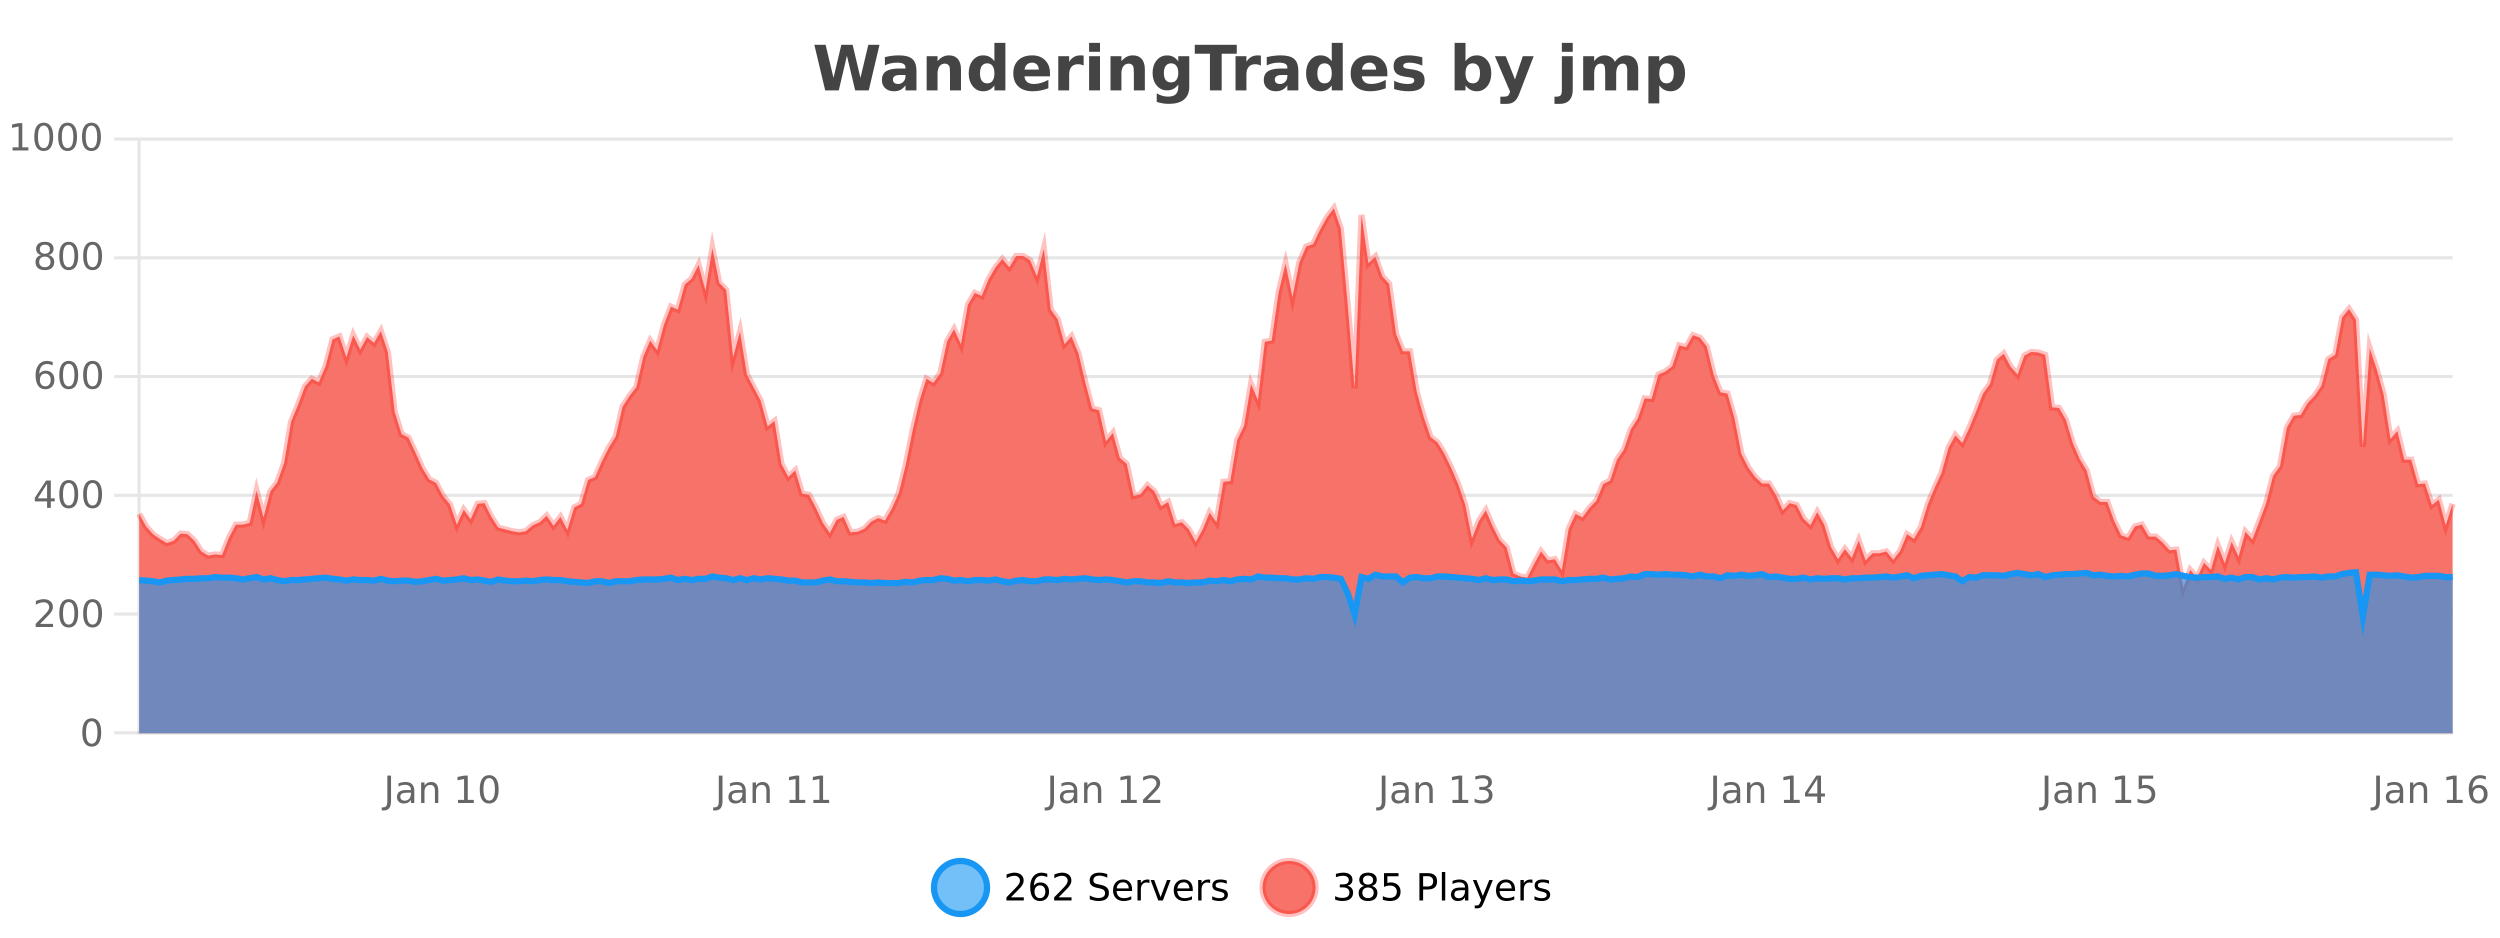 <?xml version="1.0" encoding="UTF-8"?>
<svg xmlns="http://www.w3.org/2000/svg" xmlns:xlink="http://www.w3.org/1999/xlink" width="800pt" height="300pt" viewBox="0 0 800 300" version="1.1">
<defs>
<clipPath id="clip1">
  <path d="M 270 263 L 345 263 L 345 300 L 270 300 Z M 270 263 "/>
</clipPath>
<clipPath id="clip2">
  <path d="M 375 263 L 450 263 L 450 300 L 375 300 Z M 375 263 "/>
</clipPath>
<clipPath id="clip3">
  <path d="M 44.539 66 L 784.84 66 L 784.84 234.602 L 44.539 234.602 Z M 44.539 66 "/>
</clipPath>
<clipPath id="clip4">
  <path d="M 43.539 43 L 785.84 43 L 785.84 217 L 43.539 217 Z M 43.539 43 "/>
</clipPath>
<clipPath id="clip5">
  <path d="M 44.539 183 L 784.84 183 L 784.84 234.602 L 44.539 234.602 Z M 44.539 183 "/>
</clipPath>
<clipPath id="clip6">
  <path d="M 43.539 154 L 785.84 154 L 785.84 226 L 43.539 226 Z M 43.539 154 "/>
</clipPath>
</defs>
<g id="surface16471">
<rect x="0" y="0" width="800" height="300" style="fill:rgb(100%,100%,100%);fill-opacity:1;stroke:none;"/>
<path style="fill:none;stroke-width:1;stroke-linecap:butt;stroke-linejoin:miter;stroke:rgb(0%,0%,0%);stroke-opacity:0.098;stroke-miterlimit:10;" d="M 45 234.5 L 784.84 234.5 "/>
<path style="fill:none;stroke-width:1;stroke-linecap:butt;stroke-linejoin:miter;stroke:rgb(0%,0%,0%);stroke-opacity:0.098;stroke-miterlimit:10;" d="M 36.539 234.5 L 44 234.5 "/>
<path style="fill:none;stroke-width:1;stroke-linecap:butt;stroke-linejoin:miter;stroke:rgb(0%,0%,0%);stroke-opacity:0.098;stroke-miterlimit:10;" d="M 45 196.5 L 784.84 196.5 "/>
<path style="fill:none;stroke-width:1;stroke-linecap:butt;stroke-linejoin:miter;stroke:rgb(0%,0%,0%);stroke-opacity:0.098;stroke-miterlimit:10;" d="M 36.539 196.5 L 44 196.5 "/>
<path style="fill:none;stroke-width:1;stroke-linecap:butt;stroke-linejoin:miter;stroke:rgb(0%,0%,0%);stroke-opacity:0.098;stroke-miterlimit:10;" d="M 45 158.5 L 784.84 158.5 "/>
<path style="fill:none;stroke-width:1;stroke-linecap:butt;stroke-linejoin:miter;stroke:rgb(0%,0%,0%);stroke-opacity:0.098;stroke-miterlimit:10;" d="M 36.539 158.5 L 44 158.5 "/>
<path style="fill:none;stroke-width:1;stroke-linecap:butt;stroke-linejoin:miter;stroke:rgb(0%,0%,0%);stroke-opacity:0.098;stroke-miterlimit:10;" d="M 45 120.5 L 784.84 120.5 "/>
<path style="fill:none;stroke-width:1;stroke-linecap:butt;stroke-linejoin:miter;stroke:rgb(0%,0%,0%);stroke-opacity:0.098;stroke-miterlimit:10;" d="M 36.539 120.5 L 44 120.5 "/>
<path style="fill:none;stroke-width:1;stroke-linecap:butt;stroke-linejoin:miter;stroke:rgb(0%,0%,0%);stroke-opacity:0.098;stroke-miterlimit:10;" d="M 45 82.5 L 784.84 82.5 "/>
<path style="fill:none;stroke-width:1;stroke-linecap:butt;stroke-linejoin:miter;stroke:rgb(0%,0%,0%);stroke-opacity:0.098;stroke-miterlimit:10;" d="M 36.539 82.5 L 44 82.5 "/>
<path style="fill:none;stroke-width:1;stroke-linecap:butt;stroke-linejoin:miter;stroke:rgb(0%,0%,0%);stroke-opacity:0.098;stroke-miterlimit:10;" d="M 45 44.5 L 784.84 44.5 "/>
<path style="fill:none;stroke-width:1;stroke-linecap:butt;stroke-linejoin:miter;stroke:rgb(0%,0%,0%);stroke-opacity:0.098;stroke-miterlimit:10;" d="M 36.539 44.5 L 44 44.5 "/>
<path style=" stroke:none;fill-rule:nonzero;fill:rgb(9.02%,58.824%,95.294%);fill-opacity:0.6;" d="M 315.852 284 C 315.852 288.688 312.055 292.484 307.367 292.484 C 302.684 292.484 298.883 288.688 298.883 284 C 298.883 279.312 302.684 275.516 307.367 275.516 C 312.055 275.516 315.852 279.312 315.852 284 Z M 315.852 284 "/>
<g clip-path="url(#clip1)" clip-rule="nonzero">
<path style="fill:none;stroke-width:2;stroke-linecap:butt;stroke-linejoin:miter;stroke:rgb(9.02%,58.824%,95.294%);stroke-opacity:1;stroke-miterlimit:10;" d="M 315.852 284 C 315.852 288.688 312.055 292.484 307.367 292.484 C 302.684 292.484 298.883 288.688 298.883 284 C 298.883 279.312 302.684 275.516 307.367 275.516 C 312.055 275.516 315.852 279.312 315.852 284 Z M 315.852 284 "/>
</g>
<path style=" stroke:none;fill-rule:nonzero;fill:rgb(0%,0%,0%);fill-opacity:1;" d="M 323.477 287.156 L 327.617 287.156 L 327.617 288.156 L 322.055 288.156 L 322.055 287.156 C 322.5 286.699 323.109 286.078 323.883 285.297 C 324.664 284.508 325.152 283.996 325.352 283.766 C 325.734 283.352 326 282.996 326.148 282.703 C 326.305 282.402 326.383 282.109 326.383 281.828 C 326.383 281.359 326.215 280.98 325.883 280.688 C 325.559 280.398 325.137 280.25 324.617 280.25 C 324.242 280.25 323.844 280.312 323.43 280.438 C 323.023 280.562 322.586 280.762 322.117 281.031 L 322.117 279.828 C 322.594 279.641 323.039 279.5 323.445 279.406 C 323.859 279.305 324.242 279.25 324.586 279.25 C 325.492 279.25 326.215 279.48 326.758 279.938 C 327.297 280.387 327.57 280.992 327.57 281.75 C 327.57 282.105 327.5 282.445 327.367 282.766 C 327.23 283.09 326.984 283.469 326.633 283.906 C 326.527 284.023 326.215 284.352 325.695 284.891 C 325.172 285.434 324.434 286.188 323.477 287.156 Z M 332.785 283.312 C 332.254 283.312 331.832 283.496 331.52 283.859 C 331.207 284.227 331.051 284.719 331.051 285.344 C 331.051 285.98 331.207 286.48 331.52 286.844 C 331.832 287.211 332.254 287.391 332.785 287.391 C 333.316 287.391 333.73 287.211 334.035 286.844 C 334.348 286.48 334.504 285.98 334.504 285.344 C 334.504 284.719 334.348 284.227 334.035 283.859 C 333.73 283.496 333.316 283.312 332.785 283.312 Z M 335.129 279.594 L 335.129 280.672 C 334.824 280.539 334.523 280.434 334.223 280.359 C 333.918 280.289 333.621 280.25 333.332 280.25 C 332.551 280.25 331.949 280.516 331.535 281.047 C 331.129 281.57 330.895 282.359 330.832 283.422 C 331.059 283.09 331.348 282.836 331.691 282.656 C 332.043 282.469 332.43 282.375 332.848 282.375 C 333.723 282.375 334.414 282.641 334.926 283.172 C 335.434 283.703 335.691 284.43 335.691 285.344 C 335.691 286.25 335.426 286.977 334.895 287.516 C 334.363 288.059 333.66 288.328 332.785 288.328 C 331.762 288.328 330.988 287.945 330.457 287.172 C 329.926 286.391 329.66 285.266 329.66 283.797 C 329.66 282.414 329.988 281.309 330.645 280.484 C 331.301 279.664 332.18 279.25 333.285 279.25 C 333.574 279.25 333.871 279.281 334.176 279.344 C 334.477 279.398 334.793 279.48 335.129 279.594 Z M 338.75 287.156 L 342.891 287.156 L 342.891 288.156 L 337.328 288.156 L 337.328 287.156 C 337.773 286.699 338.383 286.078 339.156 285.297 C 339.938 284.508 340.426 283.996 340.625 283.766 C 341.008 283.352 341.273 282.996 341.422 282.703 C 341.578 282.402 341.656 282.109 341.656 281.828 C 341.656 281.359 341.488 280.98 341.156 280.688 C 340.832 280.398 340.41 280.25 339.891 280.25 C 339.516 280.25 339.117 280.312 338.703 280.438 C 338.297 280.562 337.859 280.762 337.391 281.031 L 337.391 279.828 C 337.867 279.641 338.312 279.5 338.719 279.406 C 339.133 279.305 339.516 279.25 339.859 279.25 C 340.766 279.25 341.488 279.48 342.031 279.938 C 342.57 280.387 342.844 280.992 342.844 281.75 C 342.844 282.105 342.773 282.445 342.641 282.766 C 342.504 283.09 342.258 283.469 341.906 283.906 C 341.801 284.023 341.488 284.352 340.969 284.891 C 340.445 285.434 339.707 286.188 338.75 287.156 Z M 354.32 279.688 L 354.32 280.844 C 353.871 280.637 353.445 280.48 353.039 280.375 C 352.641 280.262 352.262 280.203 351.898 280.203 C 351.25 280.203 350.75 280.328 350.398 280.578 C 350.055 280.828 349.883 281.188 349.883 281.656 C 349.883 282.043 349.996 282.336 350.227 282.531 C 350.453 282.73 350.898 282.887 351.555 283 L 352.258 283.156 C 353.141 283.324 353.793 283.621 354.211 284.047 C 354.637 284.465 354.852 285.027 354.852 285.734 C 354.852 286.59 354.562 287.234 353.992 287.672 C 353.43 288.109 352.594 288.328 351.492 288.328 C 351.086 288.328 350.648 288.281 350.18 288.188 C 349.711 288.094 349.227 287.953 348.727 287.766 L 348.727 286.547 C 349.203 286.82 349.672 287.023 350.133 287.156 C 350.602 287.293 351.055 287.359 351.492 287.359 C 352.168 287.359 352.688 287.23 353.055 286.969 C 353.43 286.699 353.617 286.32 353.617 285.828 C 353.617 285.402 353.48 285.07 353.211 284.828 C 352.949 284.578 352.516 284.398 351.914 284.281 L 351.195 284.141 C 350.309 283.965 349.668 283.688 349.273 283.312 C 348.887 282.938 348.695 282.418 348.695 281.75 C 348.695 280.969 348.965 280.359 349.508 279.922 C 350.047 279.477 350.797 279.25 351.758 279.25 C 352.172 279.25 352.59 279.289 353.008 279.359 C 353.434 279.434 353.871 279.543 354.32 279.688 Z M 362.266 284.609 L 362.266 285.125 L 357.297 285.125 C 357.348 285.875 357.57 286.445 357.969 286.828 C 358.375 287.215 358.93 287.406 359.641 287.406 C 360.055 287.406 360.457 287.359 360.844 287.266 C 361.238 287.164 361.629 287.008 362.016 286.797 L 362.016 287.828 C 361.617 287.984 361.219 288.105 360.812 288.188 C 360.406 288.281 359.992 288.328 359.578 288.328 C 358.535 288.328 357.707 288.027 357.094 287.422 C 356.477 286.809 356.172 285.98 356.172 284.938 C 356.172 283.867 356.461 283.016 357.047 282.391 C 357.629 281.758 358.41 281.438 359.391 281.438 C 360.273 281.438 360.973 281.727 361.484 282.297 C 362.004 282.859 362.266 283.633 362.266 284.609 Z M 361.188 284.281 C 361.176 283.699 361.008 283.23 360.688 282.875 C 360.363 282.523 359.938 282.344 359.406 282.344 C 358.801 282.344 358.316 282.516 357.953 282.859 C 357.598 283.203 357.395 283.684 357.344 284.297 Z M 367.836 282.594 C 367.711 282.531 367.574 282.484 367.43 282.453 C 367.293 282.414 367.137 282.391 366.961 282.391 C 366.355 282.391 365.887 282.59 365.555 282.984 C 365.23 283.383 365.07 283.953 365.07 284.703 L 365.07 288.156 L 363.992 288.156 L 363.992 281.594 L 365.07 281.594 L 365.07 282.609 C 365.297 282.215 365.594 281.922 365.961 281.734 C 366.324 281.539 366.766 281.438 367.289 281.438 C 367.359 281.438 367.438 281.445 367.523 281.453 C 367.617 281.465 367.715 281.48 367.82 281.5 Z M 368.195 281.594 L 369.336 281.594 L 371.383 287.094 L 373.445 281.594 L 374.586 281.594 L 372.117 288.156 L 370.648 288.156 Z M 381.688 284.609 L 381.688 285.125 L 376.719 285.125 C 376.77 285.875 376.992 286.445 377.391 286.828 C 377.797 287.215 378.352 287.406 379.062 287.406 C 379.477 287.406 379.879 287.359 380.266 287.266 C 380.66 287.164 381.051 287.008 381.438 286.797 L 381.438 287.828 C 381.039 287.984 380.641 288.105 380.234 288.188 C 379.828 288.281 379.414 288.328 379 288.328 C 377.957 288.328 377.129 288.027 376.516 287.422 C 375.898 286.809 375.594 285.98 375.594 284.938 C 375.594 283.867 375.883 283.016 376.469 282.391 C 377.051 281.758 377.832 281.438 378.812 281.438 C 379.695 281.438 380.395 281.727 380.906 282.297 C 381.426 282.859 381.688 283.633 381.688 284.609 Z M 380.609 284.281 C 380.598 283.699 380.43 283.23 380.109 282.875 C 379.785 282.523 379.359 282.344 378.828 282.344 C 378.223 282.344 377.738 282.516 377.375 282.859 C 377.02 283.203 376.816 283.684 376.766 284.297 Z M 387.258 282.594 C 387.133 282.531 386.996 282.484 386.852 282.453 C 386.715 282.414 386.559 282.391 386.383 282.391 C 385.777 282.391 385.309 282.59 384.977 282.984 C 384.652 283.383 384.492 283.953 384.492 284.703 L 384.492 288.156 L 383.414 288.156 L 383.414 281.594 L 384.492 281.594 L 384.492 282.609 C 384.719 282.215 385.016 281.922 385.383 281.734 C 385.746 281.539 386.188 281.438 386.711 281.438 C 386.781 281.438 386.859 281.445 386.945 281.453 C 387.039 281.465 387.137 281.48 387.242 281.5 Z M 392.562 281.781 L 392.562 282.812 C 392.258 282.656 391.941 282.543 391.609 282.469 C 391.285 282.387 390.945 282.344 390.594 282.344 C 390.062 282.344 389.66 282.43 389.391 282.594 C 389.117 282.75 388.984 282.996 388.984 283.328 C 388.984 283.578 389.078 283.777 389.266 283.922 C 389.461 284.059 389.852 284.188 390.438 284.312 L 390.797 284.406 C 391.566 284.562 392.113 284.793 392.438 285.094 C 392.758 285.398 392.922 285.812 392.922 286.344 C 392.922 286.961 392.676 287.445 392.188 287.797 C 391.707 288.152 391.047 288.328 390.203 288.328 C 389.848 288.328 389.477 288.289 389.094 288.219 C 388.719 288.156 388.32 288.059 387.906 287.922 L 387.906 286.797 C 388.301 287.008 388.691 287.164 389.078 287.266 C 389.461 287.371 389.848 287.422 390.234 287.422 C 390.734 287.422 391.117 287.34 391.391 287.172 C 391.672 286.996 391.812 286.746 391.812 286.422 C 391.812 286.133 391.711 285.906 391.516 285.75 C 391.316 285.594 390.883 285.445 390.219 285.297 L 389.844 285.219 C 389.176 285.074 388.691 284.855 388.391 284.562 C 388.098 284.273 387.953 283.875 387.953 283.375 C 387.953 282.75 388.172 282.273 388.609 281.938 C 389.047 281.605 389.664 281.438 390.469 281.438 C 390.863 281.438 391.238 281.469 391.594 281.531 C 391.945 281.586 392.27 281.668 392.562 281.781 Z M 317.367 277.016 "/>
<path style=" stroke:none;fill-rule:nonzero;fill:rgb(96.863%,44.706%,40.784%);fill-opacity:1;" d="M 420.988 284 C 420.988 288.688 417.191 292.484 412.504 292.484 C 407.82 292.484 404.02 288.688 404.02 284 C 404.02 279.312 407.82 275.516 412.504 275.516 C 417.191 275.516 420.988 279.312 420.988 284 Z M 420.988 284 "/>
<g clip-path="url(#clip2)" clip-rule="nonzero">
<path style="fill:none;stroke-width:2;stroke-linecap:butt;stroke-linejoin:miter;stroke:rgb(100%,4.706%,0%);stroke-opacity:0.247;stroke-miterlimit:10;" d="M 420.988 284 C 420.988 288.688 417.191 292.484 412.504 292.484 C 407.82 292.484 404.02 288.688 404.02 284 C 404.02 279.312 407.82 275.516 412.504 275.516 C 417.191 275.516 420.988 279.312 420.988 284 Z M 420.988 284 "/>
</g>
<path style=" stroke:none;fill-rule:nonzero;fill:rgb(0%,0%,0%);fill-opacity:1;" d="M 431.195 283.438 C 431.758 283.562 432.195 283.82 432.508 284.203 C 432.828 284.578 432.992 285.047 432.992 285.609 C 432.992 286.477 432.695 287.148 432.102 287.625 C 431.508 288.094 430.664 288.328 429.57 288.328 C 429.203 288.328 428.824 288.289 428.43 288.219 C 428.043 288.148 427.648 288.039 427.242 287.891 L 427.242 286.75 C 427.562 286.938 427.918 287.086 428.305 287.188 C 428.699 287.281 429.109 287.328 429.539 287.328 C 430.277 287.328 430.84 287.184 431.227 286.891 C 431.621 286.602 431.82 286.172 431.82 285.609 C 431.82 285.102 431.637 284.699 431.273 284.406 C 430.906 284.117 430.406 283.969 429.773 283.969 L 428.742 283.969 L 428.742 283 L 429.82 283 C 430.391 283 430.836 282.887 431.148 282.656 C 431.461 282.418 431.617 282.078 431.617 281.641 C 431.617 281.195 431.453 280.852 431.133 280.609 C 430.82 280.371 430.367 280.25 429.773 280.25 C 429.438 280.25 429.086 280.289 428.711 280.359 C 428.344 280.422 427.938 280.527 427.492 280.672 L 427.492 279.625 C 427.949 279.5 428.371 279.406 428.758 279.344 C 429.152 279.281 429.523 279.25 429.867 279.25 C 430.773 279.25 431.484 279.453 432.008 279.859 C 432.527 280.266 432.789 280.82 432.789 281.516 C 432.789 282.008 432.648 282.418 432.367 282.75 C 432.094 283.086 431.703 283.312 431.195 283.438 Z M 437.766 284 C 437.203 284 436.758 284.152 436.438 284.453 C 436.113 284.758 435.953 285.168 435.953 285.688 C 435.953 286.219 436.113 286.637 436.438 286.938 C 436.758 287.242 437.203 287.391 437.766 287.391 C 438.328 287.391 438.77 287.242 439.094 286.938 C 439.414 286.637 439.578 286.219 439.578 285.688 C 439.578 285.168 439.414 284.758 439.094 284.453 C 438.781 284.152 438.336 284 437.766 284 Z M 436.578 283.5 C 436.078 283.375 435.68 283.141 435.391 282.797 C 435.109 282.445 434.969 282.016 434.969 281.516 C 434.969 280.82 435.219 280.266 435.719 279.859 C 436.219 279.453 436.898 279.25 437.766 279.25 C 438.641 279.25 439.32 279.453 439.812 279.859 C 440.312 280.266 440.562 280.82 440.562 281.516 C 440.562 282.016 440.422 282.445 440.141 282.797 C 439.859 283.141 439.461 283.375 438.953 283.5 C 439.523 283.637 439.969 283.898 440.281 284.281 C 440.602 284.668 440.766 285.137 440.766 285.688 C 440.766 286.543 440.504 287.199 439.984 287.656 C 439.473 288.105 438.734 288.328 437.766 288.328 C 436.805 288.328 436.066 288.105 435.547 287.656 C 435.023 287.199 434.766 286.543 434.766 285.688 C 434.766 285.137 434.926 284.668 435.25 284.281 C 435.57 283.898 436.016 283.637 436.578 283.5 Z M 436.156 281.625 C 436.156 282.086 436.297 282.438 436.578 282.688 C 436.859 282.938 437.254 283.062 437.766 283.062 C 438.273 283.062 438.672 282.938 438.953 282.688 C 439.242 282.438 439.391 282.086 439.391 281.625 C 439.391 281.18 439.242 280.828 438.953 280.578 C 438.672 280.32 438.273 280.188 437.766 280.188 C 437.254 280.188 436.859 280.32 436.578 280.578 C 436.297 280.828 436.156 281.18 436.156 281.625 Z M 442.883 279.406 L 447.523 279.406 L 447.523 280.406 L 443.961 280.406 L 443.961 282.547 C 444.137 282.484 444.309 282.445 444.477 282.422 C 444.652 282.391 444.824 282.375 444.992 282.375 C 445.969 282.375 446.746 282.648 447.32 283.188 C 447.891 283.719 448.18 284.438 448.18 285.344 C 448.18 286.293 447.883 287.027 447.289 287.547 C 446.703 288.07 445.883 288.328 444.82 288.328 C 444.445 288.328 444.062 288.297 443.68 288.234 C 443.305 288.172 442.914 288.078 442.508 287.953 L 442.508 286.766 C 442.859 286.953 443.227 287.094 443.602 287.188 C 443.977 287.281 444.371 287.328 444.789 287.328 C 445.465 287.328 446 287.152 446.398 286.797 C 446.793 286.445 446.992 285.961 446.992 285.344 C 446.992 284.742 446.793 284.262 446.398 283.906 C 446 283.555 445.465 283.375 444.789 283.375 C 444.477 283.375 444.156 283.414 443.836 283.484 C 443.523 283.547 443.203 283.652 442.883 283.797 Z M 455.398 280.375 L 455.398 283.672 L 456.883 283.672 C 457.434 283.672 457.859 283.531 458.164 283.25 C 458.465 282.961 458.617 282.547 458.617 282.016 C 458.617 281.496 458.465 281.094 458.164 280.812 C 457.859 280.523 457.434 280.375 456.883 280.375 Z M 454.211 279.406 L 456.883 279.406 C 457.871 279.406 458.617 279.633 459.117 280.078 C 459.617 280.516 459.867 281.164 459.867 282.016 C 459.867 282.883 459.617 283.539 459.117 283.984 C 458.617 284.422 457.871 284.641 456.883 284.641 L 455.398 284.641 L 455.398 288.156 L 454.211 288.156 Z M 461.398 279.031 L 462.477 279.031 L 462.477 288.156 L 461.398 288.156 Z M 467.719 284.859 C 466.852 284.859 466.25 284.961 465.906 285.156 C 465.57 285.355 465.406 285.695 465.406 286.172 C 465.406 286.559 465.531 286.867 465.781 287.094 C 466.039 287.312 466.383 287.422 466.812 287.422 C 467.414 287.422 467.895 287.215 468.25 286.797 C 468.613 286.371 468.797 285.805 468.797 285.094 L 468.797 284.859 Z M 469.875 284.406 L 469.875 288.156 L 468.797 288.156 L 468.797 287.156 C 468.547 287.555 468.238 287.852 467.875 288.047 C 467.508 288.234 467.062 288.328 466.531 288.328 C 465.852 288.328 465.316 288.141 464.922 287.766 C 464.523 287.383 464.328 286.875 464.328 286.25 C 464.328 285.512 464.57 284.953 465.062 284.578 C 465.562 284.203 466.301 284.016 467.281 284.016 L 468.797 284.016 L 468.797 283.906 C 468.797 283.406 468.629 283.023 468.297 282.75 C 467.973 282.48 467.52 282.344 466.938 282.344 C 466.562 282.344 466.191 282.391 465.828 282.484 C 465.473 282.578 465.133 282.715 464.812 282.891 L 464.812 281.891 C 465.207 281.734 465.586 281.621 465.953 281.547 C 466.328 281.477 466.691 281.438 467.047 281.438 C 467.992 281.438 468.703 281.684 469.172 282.172 C 469.641 282.664 469.875 283.406 469.875 284.406 Z M 474.82 288.766 C 474.516 289.547 474.219 290.055 473.93 290.297 C 473.637 290.535 473.25 290.656 472.773 290.656 L 471.914 290.656 L 471.914 289.75 L 472.539 289.75 C 472.84 289.75 473.07 289.676 473.227 289.531 C 473.391 289.395 473.574 289.066 473.773 288.547 L 473.977 288.047 L 471.32 281.594 L 472.461 281.594 L 474.508 286.719 L 476.57 281.594 L 477.711 281.594 Z M 484.812 284.609 L 484.812 285.125 L 479.844 285.125 C 479.895 285.875 480.117 286.445 480.516 286.828 C 480.922 287.215 481.477 287.406 482.188 287.406 C 482.602 287.406 483.004 287.359 483.391 287.266 C 483.785 287.164 484.176 287.008 484.562 286.797 L 484.562 287.828 C 484.164 287.984 483.766 288.105 483.359 288.188 C 482.953 288.281 482.539 288.328 482.125 288.328 C 481.082 288.328 480.254 288.027 479.641 287.422 C 479.023 286.809 478.719 285.98 478.719 284.938 C 478.719 283.867 479.008 283.016 479.594 282.391 C 480.176 281.758 480.957 281.438 481.938 281.438 C 482.82 281.438 483.52 281.727 484.031 282.297 C 484.551 282.859 484.812 283.633 484.812 284.609 Z M 483.734 284.281 C 483.723 283.699 483.555 283.23 483.234 282.875 C 482.91 282.523 482.484 282.344 481.953 282.344 C 481.348 282.344 480.863 282.516 480.5 282.859 C 480.145 283.203 479.941 283.684 479.891 284.297 Z M 490.383 282.594 C 490.258 282.531 490.121 282.484 489.977 282.453 C 489.84 282.414 489.684 282.391 489.508 282.391 C 488.902 282.391 488.434 282.59 488.102 282.984 C 487.777 283.383 487.617 283.953 487.617 284.703 L 487.617 288.156 L 486.539 288.156 L 486.539 281.594 L 487.617 281.594 L 487.617 282.609 C 487.844 282.215 488.141 281.922 488.508 281.734 C 488.871 281.539 489.312 281.438 489.836 281.438 C 489.906 281.438 489.984 281.445 490.07 281.453 C 490.164 281.465 490.262 281.48 490.367 281.5 Z M 495.691 281.781 L 495.691 282.812 C 495.387 282.656 495.07 282.543 494.738 282.469 C 494.414 282.387 494.074 282.344 493.723 282.344 C 493.191 282.344 492.789 282.43 492.52 282.594 C 492.246 282.75 492.113 282.996 492.113 283.328 C 492.113 283.578 492.207 283.777 492.395 283.922 C 492.59 284.059 492.98 284.188 493.566 284.312 L 493.926 284.406 C 494.695 284.562 495.242 284.793 495.566 285.094 C 495.887 285.398 496.051 285.812 496.051 286.344 C 496.051 286.961 495.805 287.445 495.316 287.797 C 494.836 288.152 494.176 288.328 493.332 288.328 C 492.977 288.328 492.605 288.289 492.223 288.219 C 491.848 288.156 491.449 288.059 491.035 287.922 L 491.035 286.797 C 491.43 287.008 491.82 287.164 492.207 287.266 C 492.59 287.371 492.977 287.422 493.363 287.422 C 493.863 287.422 494.246 287.34 494.52 287.172 C 494.801 286.996 494.941 286.746 494.941 286.422 C 494.941 286.133 494.84 285.906 494.645 285.75 C 494.445 285.594 494.012 285.445 493.348 285.297 L 492.973 285.219 C 492.305 285.074 491.82 284.855 491.52 284.562 C 491.227 284.273 491.082 283.875 491.082 283.375 C 491.082 282.75 491.301 282.273 491.738 281.938 C 492.176 281.605 492.793 281.438 493.598 281.438 C 493.992 281.438 494.367 281.469 494.723 281.531 C 495.074 281.586 495.398 281.668 495.691 281.781 Z M 422.504 277.016 "/>
<path style=" stroke:none;fill-rule:nonzero;fill:rgb(26.667%,26.667%,26.667%);fill-opacity:1;" d="M 260.594 14.344 L 264.203 14.344 L 266.719 24.938 L 269.219 14.344 L 272.844 14.344 L 275.344 24.938 L 277.859 14.344 L 281.438 14.344 L 278 28.922 L 273.656 28.922 L 271.016 17.844 L 268.406 28.922 L 264.062 28.922 Z M 287.926 24 C 287.195 24 286.648 24.125 286.285 24.375 C 285.918 24.617 285.738 24.98 285.738 25.469 C 285.738 25.906 285.883 26.25 286.176 26.5 C 286.477 26.75 286.887 26.875 287.41 26.875 C 288.066 26.875 288.617 26.641 289.066 26.172 C 289.523 25.703 289.754 25.117 289.754 24.406 L 289.754 24 Z M 293.27 22.688 L 293.27 28.922 L 289.754 28.922 L 289.754 27.297 C 289.285 27.965 288.754 28.449 288.16 28.75 C 287.574 29.051 286.863 29.203 286.02 29.203 C 284.895 29.203 283.977 28.875 283.27 28.219 C 282.559 27.555 282.207 26.695 282.207 25.641 C 282.207 24.359 282.645 23.422 283.52 22.828 C 284.402 22.227 285.793 21.922 287.691 21.922 L 289.754 21.922 L 289.754 21.641 C 289.754 21.09 289.535 20.688 289.098 20.438 C 288.66 20.18 287.977 20.047 287.051 20.047 C 286.301 20.047 285.602 20.125 284.957 20.281 C 284.309 20.43 283.711 20.648 283.16 20.938 L 283.16 18.281 C 283.91 18.094 284.66 17.953 285.41 17.859 C 286.168 17.766 286.93 17.719 287.691 17.719 C 289.66 17.719 291.082 18.109 291.957 18.891 C 292.832 19.664 293.27 20.93 293.27 22.688 Z M 307.516 22.266 L 307.516 28.922 L 304 28.922 L 304 23.828 C 304 22.883 303.977 22.23 303.938 21.875 C 303.895 21.512 303.82 21.246 303.719 21.078 C 303.582 20.852 303.395 20.672 303.156 20.547 C 302.926 20.422 302.66 20.359 302.359 20.359 C 301.629 20.359 301.055 20.641 300.641 21.203 C 300.223 21.766 300.016 22.547 300.016 23.547 L 300.016 28.922 L 296.531 28.922 L 296.531 17.984 L 300.016 17.984 L 300.016 19.578 C 300.547 18.945 301.109 18.477 301.703 18.172 C 302.297 17.871 302.945 17.719 303.656 17.719 C 304.926 17.719 305.883 18.109 306.531 18.891 C 307.188 19.664 307.516 20.789 307.516 22.266 Z M 318.207 19.578 L 318.207 13.719 L 321.723 13.719 L 321.723 28.922 L 318.207 28.922 L 318.207 27.344 C 317.727 27.992 317.195 28.465 316.613 28.766 C 316.027 29.055 315.355 29.203 314.598 29.203 C 313.254 29.203 312.148 28.668 311.285 27.594 C 310.418 26.523 309.988 25.148 309.988 23.469 C 309.988 21.781 310.418 20.402 311.285 19.328 C 312.148 18.258 313.254 17.719 314.598 17.719 C 315.355 17.719 316.027 17.871 316.613 18.172 C 317.195 18.477 317.727 18.945 318.207 19.578 Z M 315.895 26.672 C 316.645 26.672 317.215 26.402 317.613 25.859 C 318.008 25.309 318.207 24.512 318.207 23.469 C 318.207 22.43 318.008 21.637 317.613 21.094 C 317.215 20.543 316.645 20.266 315.895 20.266 C 315.152 20.266 314.586 20.543 314.191 21.094 C 313.793 21.637 313.598 22.43 313.598 23.469 C 313.598 24.512 313.793 25.309 314.191 25.859 C 314.586 26.402 315.152 26.672 315.895 26.672 Z M 335.992 23.422 L 335.992 24.422 L 327.82 24.422 C 327.902 25.246 328.199 25.859 328.711 26.266 C 329.219 26.672 329.93 26.875 330.836 26.875 C 331.574 26.875 332.328 26.766 333.102 26.547 C 333.871 26.328 334.664 26 335.477 25.562 L 335.477 28.25 C 334.652 28.562 333.824 28.797 332.992 28.953 C 332.168 29.117 331.344 29.203 330.523 29.203 C 328.543 29.203 327 28.703 325.898 27.703 C 324.805 26.695 324.258 25.281 324.258 23.469 C 324.258 21.68 324.793 20.273 325.867 19.25 C 326.949 18.23 328.434 17.719 330.32 17.719 C 332.039 17.719 333.414 18.242 334.445 19.281 C 335.477 20.312 335.992 21.695 335.992 23.422 Z M 332.398 22.266 C 332.398 21.602 332.203 21.062 331.82 20.656 C 331.434 20.25 330.93 20.047 330.305 20.047 C 329.625 20.047 329.074 20.242 328.648 20.625 C 328.23 21 327.969 21.547 327.867 22.266 Z M 346.773 20.969 C 346.461 20.824 346.152 20.719 345.852 20.656 C 345.547 20.586 345.246 20.547 344.945 20.547 C 344.039 20.547 343.34 20.836 342.852 21.406 C 342.371 21.98 342.133 22.805 342.133 23.875 L 342.133 28.922 L 338.648 28.922 L 338.648 17.984 L 342.133 17.984 L 342.133 19.781 C 342.578 19.062 343.094 18.543 343.68 18.219 C 344.262 17.887 344.961 17.719 345.773 17.719 C 345.898 17.719 346.027 17.727 346.164 17.734 C 346.297 17.746 346.496 17.766 346.758 17.797 Z M 348.516 17.984 L 352 17.984 L 352 28.922 L 348.516 28.922 Z M 348.516 13.719 L 352 13.719 L 352 16.578 L 348.516 16.578 Z M 366.352 22.266 L 366.352 28.922 L 362.836 28.922 L 362.836 23.828 C 362.836 22.883 362.812 22.23 362.773 21.875 C 362.73 21.512 362.656 21.246 362.555 21.078 C 362.418 20.852 362.23 20.672 361.992 20.547 C 361.762 20.422 361.496 20.359 361.195 20.359 C 360.465 20.359 359.891 20.641 359.477 21.203 C 359.059 21.766 358.852 22.547 358.852 23.547 L 358.852 28.922 L 355.367 28.922 L 355.367 17.984 L 358.852 17.984 L 358.852 19.578 C 359.383 18.945 359.945 18.477 360.539 18.172 C 361.133 17.871 361.781 17.719 362.492 17.719 C 363.762 17.719 364.719 18.109 365.367 18.891 C 366.023 19.664 366.352 20.789 366.352 22.266 Z M 377.047 27.062 C 376.566 27.699 376.035 28.168 375.453 28.469 C 374.867 28.773 374.195 28.922 373.438 28.922 C 372.102 28.922 371 28.398 370.125 27.344 C 369.258 26.293 368.828 24.953 368.828 23.328 C 368.828 21.695 369.258 20.355 370.125 19.312 C 371 18.262 372.102 17.734 373.438 17.734 C 374.195 17.734 374.867 17.887 375.453 18.188 C 376.035 18.492 376.566 18.965 377.047 19.609 L 377.047 17.984 L 380.562 17.984 L 380.562 27.812 C 380.562 29.57 380.004 30.914 378.891 31.844 C 377.785 32.77 376.176 33.234 374.062 33.234 C 373.383 33.234 372.723 33.18 372.078 33.078 C 371.441 32.973 370.801 32.816 370.156 32.609 L 370.156 29.875 C 370.77 30.227 371.367 30.488 371.953 30.656 C 372.535 30.832 373.125 30.922 373.719 30.922 C 374.863 30.922 375.703 30.672 376.234 30.172 C 376.773 29.672 377.047 28.887 377.047 27.812 Z M 374.734 20.266 C 374.016 20.266 373.453 20.531 373.047 21.062 C 372.641 21.594 372.438 22.352 372.438 23.328 C 372.438 24.328 372.629 25.09 373.016 25.609 C 373.41 26.121 373.984 26.375 374.734 26.375 C 375.461 26.375 376.031 26.109 376.438 25.578 C 376.844 25.047 377.047 24.297 377.047 23.328 C 377.047 22.352 376.844 21.594 376.438 21.062 C 376.031 20.531 375.461 20.266 374.734 20.266 Z M 382.328 14.344 L 395.766 14.344 L 395.766 17.188 L 390.938 17.188 L 390.938 28.922 L 387.172 28.922 L 387.172 17.188 L 382.328 17.188 Z M 403.492 20.969 C 403.18 20.824 402.871 20.719 402.57 20.656 C 402.266 20.586 401.965 20.547 401.664 20.547 C 400.758 20.547 400.059 20.836 399.57 21.406 C 399.09 21.98 398.852 22.805 398.852 23.875 L 398.852 28.922 L 395.367 28.922 L 395.367 17.984 L 398.852 17.984 L 398.852 19.781 C 399.297 19.062 399.812 18.543 400.398 18.219 C 400.98 17.887 401.68 17.719 402.492 17.719 C 402.617 17.719 402.746 17.727 402.883 17.734 C 403.016 17.746 403.215 17.766 403.477 17.797 Z M 410.125 24 C 409.395 24 408.848 24.125 408.484 24.375 C 408.117 24.617 407.938 24.98 407.938 25.469 C 407.938 25.906 408.082 26.25 408.375 26.5 C 408.676 26.75 409.086 26.875 409.609 26.875 C 410.266 26.875 410.816 26.641 411.266 26.172 C 411.723 25.703 411.953 25.117 411.953 24.406 L 411.953 24 Z M 415.469 22.688 L 415.469 28.922 L 411.953 28.922 L 411.953 27.297 C 411.484 27.965 410.953 28.449 410.359 28.75 C 409.773 29.051 409.062 29.203 408.219 29.203 C 407.094 29.203 406.176 28.875 405.469 28.219 C 404.758 27.555 404.406 26.695 404.406 25.641 C 404.406 24.359 404.844 23.422 405.719 22.828 C 406.602 22.227 407.992 21.922 409.891 21.922 L 411.953 21.922 L 411.953 21.641 C 411.953 21.09 411.734 20.688 411.297 20.438 C 410.859 20.18 410.176 20.047 409.25 20.047 C 408.5 20.047 407.801 20.125 407.156 20.281 C 406.508 20.43 405.91 20.648 405.359 20.938 L 405.359 18.281 C 406.109 18.094 406.859 17.953 407.609 17.859 C 408.367 17.766 409.129 17.719 409.891 17.719 C 411.859 17.719 413.281 18.109 414.156 18.891 C 415.031 19.664 415.469 20.93 415.469 22.688 Z M 426.164 19.578 L 426.164 13.719 L 429.68 13.719 L 429.68 28.922 L 426.164 28.922 L 426.164 27.344 C 425.684 27.992 425.152 28.465 424.57 28.766 C 423.984 29.055 423.312 29.203 422.555 29.203 C 421.211 29.203 420.105 28.668 419.242 27.594 C 418.375 26.523 417.945 25.148 417.945 23.469 C 417.945 21.781 418.375 20.402 419.242 19.328 C 420.105 18.258 421.211 17.719 422.555 17.719 C 423.312 17.719 423.984 17.871 424.57 18.172 C 425.152 18.477 425.684 18.945 426.164 19.578 Z M 423.852 26.672 C 424.602 26.672 425.172 26.402 425.57 25.859 C 425.965 25.309 426.164 24.512 426.164 23.469 C 426.164 22.43 425.965 21.637 425.57 21.094 C 425.172 20.543 424.602 20.266 423.852 20.266 C 423.109 20.266 422.543 20.543 422.148 21.094 C 421.75 21.637 421.555 22.43 421.555 23.469 C 421.555 24.512 421.75 25.309 422.148 25.859 C 422.543 26.402 423.109 26.672 423.852 26.672 Z M 443.953 23.422 L 443.953 24.422 L 435.781 24.422 C 435.863 25.246 436.16 25.859 436.672 26.266 C 437.18 26.672 437.891 26.875 438.797 26.875 C 439.535 26.875 440.289 26.766 441.062 26.547 C 441.832 26.328 442.625 26 443.438 25.562 L 443.438 28.25 C 442.613 28.562 441.785 28.797 440.953 28.953 C 440.129 29.117 439.305 29.203 438.484 29.203 C 436.504 29.203 434.961 28.703 433.859 27.703 C 432.766 26.695 432.219 25.281 432.219 23.469 C 432.219 21.68 432.754 20.273 433.828 19.25 C 434.91 18.23 436.395 17.719 438.281 17.719 C 440 17.719 441.375 18.242 442.406 19.281 C 443.438 20.312 443.953 21.695 443.953 23.422 Z M 440.359 22.266 C 440.359 21.602 440.164 21.062 439.781 20.656 C 439.395 20.25 438.891 20.047 438.266 20.047 C 437.586 20.047 437.035 20.242 436.609 20.625 C 436.191 21 435.93 21.547 435.828 22.266 Z M 455.141 18.328 L 455.141 20.984 C 454.398 20.672 453.68 20.438 452.984 20.281 C 452.285 20.125 451.625 20.047 451 20.047 C 450.344 20.047 449.852 20.133 449.531 20.297 C 449.207 20.465 449.047 20.719 449.047 21.062 C 449.047 21.344 449.164 21.559 449.406 21.703 C 449.656 21.852 450.094 21.961 450.719 22.031 L 451.344 22.125 C 453.133 22.355 454.336 22.73 454.953 23.25 C 455.566 23.773 455.875 24.59 455.875 25.703 C 455.875 26.871 455.441 27.746 454.578 28.328 C 453.723 28.914 452.445 29.203 450.75 29.203 C 450.02 29.203 449.27 29.145 448.5 29.031 C 447.727 28.918 446.938 28.746 446.125 28.516 L 446.125 25.859 C 446.82 26.203 447.535 26.461 448.266 26.625 C 448.992 26.793 449.738 26.875 450.5 26.875 C 451.188 26.875 451.703 26.781 452.047 26.594 C 452.391 26.406 452.562 26.125 452.562 25.75 C 452.562 25.438 452.441 25.211 452.203 25.062 C 451.961 24.906 451.488 24.789 450.781 24.703 L 450.172 24.625 C 448.609 24.43 447.516 24.07 446.891 23.547 C 446.266 23.016 445.953 22.215 445.953 21.141 C 445.953 19.984 446.348 19.125 447.141 18.562 C 447.941 18 449.16 17.719 450.797 17.719 C 451.441 17.719 452.117 17.773 452.828 17.875 C 453.535 17.969 454.305 18.121 455.141 18.328 Z M 471.289 26.672 C 472.039 26.672 472.609 26.402 473.008 25.859 C 473.402 25.309 473.602 24.512 473.602 23.469 C 473.602 22.43 473.402 21.637 473.008 21.094 C 472.609 20.543 472.039 20.266 471.289 20.266 C 470.539 20.266 469.961 20.543 469.555 21.094 C 469.156 21.637 468.961 22.43 468.961 23.469 C 468.961 24.5 469.156 25.293 469.555 25.844 C 469.961 26.398 470.539 26.672 471.289 26.672 Z M 468.961 19.578 C 469.449 18.945 469.984 18.477 470.57 18.172 C 471.152 17.871 471.824 17.719 472.586 17.719 C 473.938 17.719 475.047 18.258 475.914 19.328 C 476.777 20.402 477.211 21.781 477.211 23.469 C 477.211 25.148 476.777 26.523 475.914 27.594 C 475.047 28.668 473.938 29.203 472.586 29.203 C 471.824 29.203 471.152 29.051 470.57 28.75 C 469.984 28.449 469.449 27.98 468.961 27.344 L 468.961 28.922 L 465.477 28.922 L 465.477 13.719 L 468.961 13.719 Z M 478.355 17.984 L 481.84 17.984 L 484.793 25.406 L 487.293 17.984 L 490.777 17.984 L 486.184 29.953 C 485.723 31.172 485.184 32.02 484.559 32.5 C 483.941 32.988 483.137 33.234 482.137 33.234 L 480.105 33.234 L 480.105 30.938 L 481.199 30.938 C 481.793 30.938 482.223 30.844 482.496 30.656 C 482.766 30.469 482.973 30.129 483.121 29.641 L 483.23 29.344 Z M 499.793 17.984 L 503.277 17.984 L 503.277 28.719 C 503.277 30.188 502.922 31.305 502.215 32.078 C 501.516 32.848 500.5 33.234 499.168 33.234 L 497.434 33.234 L 497.434 30.938 L 498.043 30.938 C 498.707 30.938 499.168 30.785 499.418 30.484 C 499.668 30.191 499.793 29.602 499.793 28.719 Z M 499.793 13.719 L 503.277 13.719 L 503.277 16.578 L 499.793 16.578 Z M 516.773 19.797 C 517.219 19.121 517.746 18.605 518.352 18.25 C 518.965 17.898 519.637 17.719 520.367 17.719 C 521.617 17.719 522.57 18.109 523.227 18.891 C 523.891 19.664 524.227 20.789 524.227 22.266 L 524.227 28.922 L 520.711 28.922 L 520.711 23.219 C 520.711 23.137 520.711 23.047 520.711 22.953 C 520.719 22.859 520.727 22.73 520.727 22.562 C 520.727 21.793 520.609 21.234 520.383 20.891 C 520.152 20.539 519.781 20.359 519.273 20.359 C 518.617 20.359 518.105 20.637 517.742 21.188 C 517.375 21.73 517.188 22.516 517.18 23.547 L 517.18 28.922 L 513.664 28.922 L 513.664 23.219 C 513.664 22.012 513.559 21.234 513.352 20.891 C 513.141 20.539 512.773 20.359 512.242 20.359 C 511.562 20.359 511.043 20.637 510.68 21.188 C 510.312 21.73 510.133 22.516 510.133 23.547 L 510.133 28.922 L 506.617 28.922 L 506.617 17.984 L 510.133 17.984 L 510.133 19.578 C 510.57 18.965 511.062 18.5 511.617 18.188 C 512.168 17.875 512.781 17.719 513.461 17.719 C 514.211 17.719 514.875 17.902 515.461 18.266 C 516.043 18.633 516.48 19.141 516.773 19.797 Z M 530.973 27.344 L 530.973 33.078 L 527.488 33.078 L 527.488 17.984 L 530.973 17.984 L 530.973 19.578 C 531.461 18.945 531.996 18.477 532.582 18.172 C 533.164 17.871 533.836 17.719 534.598 17.719 C 535.949 17.719 537.059 18.258 537.926 19.328 C 538.789 20.402 539.223 21.781 539.223 23.469 C 539.223 25.148 538.789 26.523 537.926 27.594 C 537.059 28.668 535.949 29.203 534.598 29.203 C 533.836 29.203 533.164 29.051 532.582 28.75 C 531.996 28.449 531.461 27.98 530.973 27.344 Z M 533.301 20.266 C 532.551 20.266 531.973 20.543 531.566 21.094 C 531.168 21.637 530.973 22.43 530.973 23.469 C 530.973 24.5 531.168 25.293 531.566 25.844 C 531.973 26.398 532.551 26.672 533.301 26.672 C 534.051 26.672 534.621 26.402 535.02 25.859 C 535.414 25.309 535.613 24.512 535.613 23.469 C 535.613 22.43 535.414 21.637 535.02 21.094 C 534.621 20.543 534.051 20.266 533.301 20.266 Z M 260 10.359 "/>
<path style="fill:none;stroke-width:1;stroke-linecap:butt;stroke-linejoin:miter;stroke:rgb(0%,0%,0%);stroke-opacity:0.098;stroke-miterlimit:10;" d="M 44 234.5 L 785 234.5 "/>
<path style=" stroke:none;fill-rule:nonzero;fill:rgb(40%,40%,40%);fill-opacity:1;" d="M 123.945 248.203 L 125.133 248.203 L 125.133 256.344 C 125.133 257.395 124.93 258.16 124.523 258.641 C 124.125 259.117 123.484 259.359 122.602 259.359 L 122.148 259.359 L 122.148 258.359 L 122.523 258.359 C 123.043 258.359 123.406 258.211 123.617 257.922 C 123.836 257.629 123.945 257.102 123.945 256.344 Z M 130.422 253.656 C 129.555 253.656 128.953 253.758 128.609 253.953 C 128.273 254.152 128.109 254.492 128.109 254.969 C 128.109 255.355 128.234 255.664 128.484 255.891 C 128.742 256.109 129.086 256.219 129.516 256.219 C 130.117 256.219 130.598 256.012 130.953 255.594 C 131.316 255.168 131.5 254.602 131.5 253.891 L 131.5 253.656 Z M 132.578 253.203 L 132.578 256.953 L 131.5 256.953 L 131.5 255.953 C 131.25 256.352 130.941 256.648 130.578 256.844 C 130.211 257.031 129.766 257.125 129.234 257.125 C 128.555 257.125 128.02 256.938 127.625 256.562 C 127.227 256.18 127.031 255.672 127.031 255.047 C 127.031 254.309 127.273 253.75 127.766 253.375 C 128.266 253 129.004 252.812 129.984 252.812 L 131.5 252.812 L 131.5 252.703 C 131.5 252.203 131.332 251.82 131 251.547 C 130.676 251.277 130.223 251.141 129.641 251.141 C 129.266 251.141 128.895 251.188 128.531 251.281 C 128.176 251.375 127.836 251.512 127.516 251.688 L 127.516 250.688 C 127.91 250.531 128.289 250.418 128.656 250.344 C 129.031 250.273 129.395 250.234 129.75 250.234 C 130.695 250.234 131.406 250.48 131.875 250.969 C 132.344 251.461 132.578 252.203 132.578 253.203 Z M 140.258 252.984 L 140.258 256.953 L 139.18 256.953 L 139.18 253.031 C 139.18 252.406 139.055 251.945 138.805 251.641 C 138.562 251.328 138.203 251.172 137.727 251.172 C 137.141 251.172 136.68 251.359 136.336 251.734 C 136 252.102 135.836 252.605 135.836 253.25 L 135.836 256.953 L 134.758 256.953 L 134.758 250.391 L 135.836 250.391 L 135.836 251.406 C 136.094 251.012 136.398 250.719 136.742 250.531 C 137.094 250.336 137.5 250.234 137.961 250.234 C 138.711 250.234 139.277 250.469 139.664 250.938 C 140.059 251.398 140.258 252.078 140.258 252.984 Z M 146.57 255.953 L 148.508 255.953 L 148.508 249.281 L 146.398 249.703 L 146.398 248.625 L 148.492 248.203 L 149.68 248.203 L 149.68 255.953 L 151.617 255.953 L 151.617 256.953 L 146.57 256.953 Z M 156.531 248.984 C 155.926 248.984 155.469 249.289 155.156 249.891 C 154.852 250.484 154.703 251.387 154.703 252.594 C 154.703 253.793 154.852 254.695 155.156 255.297 C 155.469 255.891 155.926 256.188 156.531 256.188 C 157.145 256.188 157.602 255.891 157.906 255.297 C 158.219 254.695 158.375 253.793 158.375 252.594 C 158.375 251.387 158.219 250.484 157.906 249.891 C 157.602 249.289 157.145 248.984 156.531 248.984 Z M 156.531 248.047 C 157.508 248.047 158.258 248.438 158.781 249.219 C 159.301 249.992 159.562 251.117 159.562 252.594 C 159.562 254.062 159.301 255.188 158.781 255.969 C 158.258 256.742 157.508 257.125 156.531 257.125 C 155.551 257.125 154.801 256.742 154.281 255.969 C 153.77 255.188 153.516 254.062 153.516 252.594 C 153.516 251.117 153.77 249.992 154.281 249.219 C 154.801 248.438 155.551 248.047 156.531 248.047 Z M 122.773 245.816 "/>
<path style=" stroke:none;fill-rule:nonzero;fill:rgb(40%,40%,40%);fill-opacity:1;" d="M 230.016 248.203 L 231.203 248.203 L 231.203 256.344 C 231.203 257.395 231 258.16 230.594 258.641 C 230.195 259.117 229.555 259.359 228.672 259.359 L 228.219 259.359 L 228.219 258.359 L 228.594 258.359 C 229.113 258.359 229.477 258.211 229.688 257.922 C 229.906 257.629 230.016 257.102 230.016 256.344 Z M 236.492 253.656 C 235.625 253.656 235.023 253.758 234.68 253.953 C 234.344 254.152 234.18 254.492 234.18 254.969 C 234.18 255.355 234.305 255.664 234.555 255.891 C 234.812 256.109 235.156 256.219 235.586 256.219 C 236.188 256.219 236.668 256.012 237.023 255.594 C 237.387 255.168 237.57 254.602 237.57 253.891 L 237.57 253.656 Z M 238.648 253.203 L 238.648 256.953 L 237.57 256.953 L 237.57 255.953 C 237.32 256.352 237.012 256.648 236.648 256.844 C 236.281 257.031 235.836 257.125 235.305 257.125 C 234.625 257.125 234.09 256.938 233.695 256.562 C 233.297 256.18 233.102 255.672 233.102 255.047 C 233.102 254.309 233.344 253.75 233.836 253.375 C 234.336 253 235.074 252.812 236.055 252.812 L 237.57 252.812 L 237.57 252.703 C 237.57 252.203 237.402 251.82 237.07 251.547 C 236.746 251.277 236.293 251.141 235.711 251.141 C 235.336 251.141 234.965 251.188 234.602 251.281 C 234.246 251.375 233.906 251.512 233.586 251.688 L 233.586 250.688 C 233.98 250.531 234.359 250.418 234.727 250.344 C 235.102 250.273 235.465 250.234 235.82 250.234 C 236.766 250.234 237.477 250.48 237.945 250.969 C 238.414 251.461 238.648 252.203 238.648 253.203 Z M 246.328 252.984 L 246.328 256.953 L 245.25 256.953 L 245.25 253.031 C 245.25 252.406 245.125 251.945 244.875 251.641 C 244.633 251.328 244.273 251.172 243.797 251.172 C 243.211 251.172 242.75 251.359 242.406 251.734 C 242.07 252.102 241.906 252.605 241.906 253.25 L 241.906 256.953 L 240.828 256.953 L 240.828 250.391 L 241.906 250.391 L 241.906 251.406 C 242.164 251.012 242.469 250.719 242.812 250.531 C 243.164 250.336 243.57 250.234 244.031 250.234 C 244.781 250.234 245.348 250.469 245.734 250.938 C 246.129 251.398 246.328 252.078 246.328 252.984 Z M 252.641 255.953 L 254.578 255.953 L 254.578 249.281 L 252.469 249.703 L 252.469 248.625 L 254.562 248.203 L 255.75 248.203 L 255.75 255.953 L 257.688 255.953 L 257.688 256.953 L 252.641 256.953 Z M 260.273 255.953 L 262.211 255.953 L 262.211 249.281 L 260.102 249.703 L 260.102 248.625 L 262.195 248.203 L 263.383 248.203 L 263.383 255.953 L 265.32 255.953 L 265.32 256.953 L 260.273 256.953 Z M 228.844 245.816 "/>
<path style=" stroke:none;fill-rule:nonzero;fill:rgb(40%,40%,40%);fill-opacity:1;" d="M 336.09 248.203 L 337.277 248.203 L 337.277 256.344 C 337.277 257.395 337.074 258.16 336.668 258.641 C 336.27 259.117 335.629 259.359 334.746 259.359 L 334.293 259.359 L 334.293 258.359 L 334.668 258.359 C 335.188 258.359 335.551 258.211 335.762 257.922 C 335.98 257.629 336.09 257.102 336.09 256.344 Z M 342.566 253.656 C 341.699 253.656 341.098 253.758 340.754 253.953 C 340.418 254.152 340.254 254.492 340.254 254.969 C 340.254 255.355 340.379 255.664 340.629 255.891 C 340.887 256.109 341.23 256.219 341.66 256.219 C 342.262 256.219 342.742 256.012 343.098 255.594 C 343.461 255.168 343.645 254.602 343.645 253.891 L 343.645 253.656 Z M 344.723 253.203 L 344.723 256.953 L 343.645 256.953 L 343.645 255.953 C 343.395 256.352 343.086 256.648 342.723 256.844 C 342.355 257.031 341.91 257.125 341.379 257.125 C 340.699 257.125 340.164 256.938 339.77 256.562 C 339.371 256.18 339.176 255.672 339.176 255.047 C 339.176 254.309 339.418 253.75 339.91 253.375 C 340.41 253 341.148 252.812 342.129 252.812 L 343.645 252.812 L 343.645 252.703 C 343.645 252.203 343.477 251.82 343.145 251.547 C 342.82 251.277 342.367 251.141 341.785 251.141 C 341.41 251.141 341.039 251.188 340.676 251.281 C 340.32 251.375 339.98 251.512 339.66 251.688 L 339.66 250.688 C 340.055 250.531 340.434 250.418 340.801 250.344 C 341.176 250.273 341.539 250.234 341.895 250.234 C 342.84 250.234 343.551 250.48 344.02 250.969 C 344.488 251.461 344.723 252.203 344.723 253.203 Z M 352.406 252.984 L 352.406 256.953 L 351.328 256.953 L 351.328 253.031 C 351.328 252.406 351.203 251.945 350.953 251.641 C 350.711 251.328 350.352 251.172 349.875 251.172 C 349.289 251.172 348.828 251.359 348.484 251.734 C 348.148 252.102 347.984 252.605 347.984 253.25 L 347.984 256.953 L 346.906 256.953 L 346.906 250.391 L 347.984 250.391 L 347.984 251.406 C 348.242 251.012 348.547 250.719 348.891 250.531 C 349.242 250.336 349.648 250.234 350.109 250.234 C 350.859 250.234 351.426 250.469 351.812 250.938 C 352.207 251.398 352.406 252.078 352.406 252.984 Z M 358.715 255.953 L 360.652 255.953 L 360.652 249.281 L 358.543 249.703 L 358.543 248.625 L 360.637 248.203 L 361.824 248.203 L 361.824 255.953 L 363.762 255.953 L 363.762 256.953 L 358.715 256.953 Z M 367.164 255.953 L 371.305 255.953 L 371.305 256.953 L 365.742 256.953 L 365.742 255.953 C 366.188 255.496 366.797 254.875 367.57 254.094 C 368.352 253.305 368.84 252.793 369.039 252.562 C 369.422 252.148 369.688 251.793 369.836 251.5 C 369.992 251.199 370.07 250.906 370.07 250.625 C 370.07 250.156 369.902 249.777 369.57 249.484 C 369.246 249.195 368.824 249.047 368.305 249.047 C 367.93 249.047 367.531 249.109 367.117 249.234 C 366.711 249.359 366.273 249.559 365.805 249.828 L 365.805 248.625 C 366.281 248.438 366.727 248.297 367.133 248.203 C 367.547 248.102 367.93 248.047 368.273 248.047 C 369.18 248.047 369.902 248.277 370.445 248.734 C 370.984 249.184 371.258 249.789 371.258 250.547 C 371.258 250.902 371.188 251.242 371.055 251.562 C 370.918 251.887 370.672 252.266 370.32 252.703 C 370.215 252.82 369.902 253.148 369.383 253.688 C 368.859 254.23 368.121 254.984 367.164 255.953 Z M 334.918 245.816 "/>
<path style=" stroke:none;fill-rule:nonzero;fill:rgb(40%,40%,40%);fill-opacity:1;" d="M 442.164 248.203 L 443.352 248.203 L 443.352 256.344 C 443.352 257.395 443.148 258.16 442.742 258.641 C 442.344 259.117 441.703 259.359 440.82 259.359 L 440.367 259.359 L 440.367 258.359 L 440.742 258.359 C 441.262 258.359 441.625 258.211 441.836 257.922 C 442.055 257.629 442.164 257.102 442.164 256.344 Z M 448.641 253.656 C 447.773 253.656 447.172 253.758 446.828 253.953 C 446.492 254.152 446.328 254.492 446.328 254.969 C 446.328 255.355 446.453 255.664 446.703 255.891 C 446.961 256.109 447.305 256.219 447.734 256.219 C 448.336 256.219 448.816 256.012 449.172 255.594 C 449.535 255.168 449.719 254.602 449.719 253.891 L 449.719 253.656 Z M 450.797 253.203 L 450.797 256.953 L 449.719 256.953 L 449.719 255.953 C 449.469 256.352 449.16 256.648 448.797 256.844 C 448.43 257.031 447.984 257.125 447.453 257.125 C 446.773 257.125 446.238 256.938 445.844 256.562 C 445.445 256.18 445.25 255.672 445.25 255.047 C 445.25 254.309 445.492 253.75 445.984 253.375 C 446.484 253 447.223 252.812 448.203 252.812 L 449.719 252.812 L 449.719 252.703 C 449.719 252.203 449.551 251.82 449.219 251.547 C 448.895 251.277 448.441 251.141 447.859 251.141 C 447.484 251.141 447.113 251.188 446.75 251.281 C 446.395 251.375 446.055 251.512 445.734 251.688 L 445.734 250.688 C 446.129 250.531 446.508 250.418 446.875 250.344 C 447.25 250.273 447.613 250.234 447.969 250.234 C 448.914 250.234 449.625 250.48 450.094 250.969 C 450.562 251.461 450.797 252.203 450.797 253.203 Z M 458.477 252.984 L 458.477 256.953 L 457.398 256.953 L 457.398 253.031 C 457.398 252.406 457.273 251.945 457.023 251.641 C 456.781 251.328 456.422 251.172 455.945 251.172 C 455.359 251.172 454.898 251.359 454.555 251.734 C 454.219 252.102 454.055 252.605 454.055 253.25 L 454.055 256.953 L 452.977 256.953 L 452.977 250.391 L 454.055 250.391 L 454.055 251.406 C 454.312 251.012 454.617 250.719 454.961 250.531 C 455.312 250.336 455.719 250.234 456.18 250.234 C 456.93 250.234 457.496 250.469 457.883 250.938 C 458.277 251.398 458.477 252.078 458.477 252.984 Z M 464.789 255.953 L 466.727 255.953 L 466.727 249.281 L 464.617 249.703 L 464.617 248.625 L 466.711 248.203 L 467.898 248.203 L 467.898 255.953 L 469.836 255.953 L 469.836 256.953 L 464.789 256.953 Z M 475.812 252.234 C 476.375 252.359 476.812 252.617 477.125 253 C 477.445 253.375 477.609 253.844 477.609 254.406 C 477.609 255.273 477.312 255.945 476.719 256.422 C 476.125 256.891 475.281 257.125 474.188 257.125 C 473.82 257.125 473.441 257.086 473.047 257.016 C 472.66 256.945 472.266 256.836 471.859 256.688 L 471.859 255.547 C 472.18 255.734 472.535 255.883 472.922 255.984 C 473.316 256.078 473.727 256.125 474.156 256.125 C 474.895 256.125 475.457 255.98 475.844 255.688 C 476.238 255.398 476.438 254.969 476.438 254.406 C 476.438 253.898 476.254 253.496 475.891 253.203 C 475.523 252.914 475.023 252.766 474.391 252.766 L 473.359 252.766 L 473.359 251.797 L 474.438 251.797 C 475.008 251.797 475.453 251.684 475.766 251.453 C 476.078 251.215 476.234 250.875 476.234 250.438 C 476.234 249.992 476.07 249.648 475.75 249.406 C 475.438 249.168 474.984 249.047 474.391 249.047 C 474.055 249.047 473.703 249.086 473.328 249.156 C 472.961 249.219 472.555 249.324 472.109 249.469 L 472.109 248.422 C 472.566 248.297 472.988 248.203 473.375 248.141 C 473.77 248.078 474.141 248.047 474.484 248.047 C 475.391 248.047 476.102 248.25 476.625 248.656 C 477.145 249.062 477.406 249.617 477.406 250.312 C 477.406 250.805 477.266 251.215 476.984 251.547 C 476.711 251.883 476.32 252.109 475.812 252.234 Z M 440.992 245.816 "/>
<path style=" stroke:none;fill-rule:nonzero;fill:rgb(40%,40%,40%);fill-opacity:1;" d="M 548.234 248.203 L 549.422 248.203 L 549.422 256.344 C 549.422 257.395 549.219 258.16 548.812 258.641 C 548.414 259.117 547.773 259.359 546.891 259.359 L 546.438 259.359 L 546.438 258.359 L 546.812 258.359 C 547.332 258.359 547.695 258.211 547.906 257.922 C 548.125 257.629 548.234 257.102 548.234 256.344 Z M 554.711 253.656 C 553.844 253.656 553.242 253.758 552.898 253.953 C 552.562 254.152 552.398 254.492 552.398 254.969 C 552.398 255.355 552.523 255.664 552.773 255.891 C 553.031 256.109 553.375 256.219 553.805 256.219 C 554.406 256.219 554.887 256.012 555.242 255.594 C 555.605 255.168 555.789 254.602 555.789 253.891 L 555.789 253.656 Z M 556.867 253.203 L 556.867 256.953 L 555.789 256.953 L 555.789 255.953 C 555.539 256.352 555.23 256.648 554.867 256.844 C 554.5 257.031 554.055 257.125 553.523 257.125 C 552.844 257.125 552.309 256.938 551.914 256.562 C 551.516 256.18 551.32 255.672 551.32 255.047 C 551.32 254.309 551.562 253.75 552.055 253.375 C 552.555 253 553.293 252.812 554.273 252.812 L 555.789 252.812 L 555.789 252.703 C 555.789 252.203 555.621 251.82 555.289 251.547 C 554.965 251.277 554.512 251.141 553.93 251.141 C 553.555 251.141 553.184 251.188 552.82 251.281 C 552.465 251.375 552.125 251.512 551.805 251.688 L 551.805 250.688 C 552.199 250.531 552.578 250.418 552.945 250.344 C 553.32 250.273 553.684 250.234 554.039 250.234 C 554.984 250.234 555.695 250.48 556.164 250.969 C 556.633 251.461 556.867 252.203 556.867 253.203 Z M 564.547 252.984 L 564.547 256.953 L 563.469 256.953 L 563.469 253.031 C 563.469 252.406 563.344 251.945 563.094 251.641 C 562.852 251.328 562.492 251.172 562.016 251.172 C 561.43 251.172 560.969 251.359 560.625 251.734 C 560.289 252.102 560.125 252.605 560.125 253.25 L 560.125 256.953 L 559.047 256.953 L 559.047 250.391 L 560.125 250.391 L 560.125 251.406 C 560.383 251.012 560.688 250.719 561.031 250.531 C 561.383 250.336 561.789 250.234 562.25 250.234 C 563 250.234 563.566 250.469 563.953 250.938 C 564.348 251.398 564.547 252.078 564.547 252.984 Z M 570.859 255.953 L 572.797 255.953 L 572.797 249.281 L 570.688 249.703 L 570.688 248.625 L 572.781 248.203 L 573.969 248.203 L 573.969 255.953 L 575.906 255.953 L 575.906 256.953 L 570.859 256.953 Z M 581.539 249.234 L 578.555 253.906 L 581.539 253.906 Z M 581.227 248.203 L 582.727 248.203 L 582.727 253.906 L 583.977 253.906 L 583.977 254.891 L 582.727 254.891 L 582.727 256.953 L 581.539 256.953 L 581.539 254.891 L 577.602 254.891 L 577.602 253.75 Z M 547.062 245.816 "/>
<path style=" stroke:none;fill-rule:nonzero;fill:rgb(40%,40%,40%);fill-opacity:1;" d="M 654.309 248.203 L 655.496 248.203 L 655.496 256.344 C 655.496 257.395 655.293 258.16 654.887 258.641 C 654.488 259.117 653.848 259.359 652.965 259.359 L 652.512 259.359 L 652.512 258.359 L 652.887 258.359 C 653.406 258.359 653.77 258.211 653.98 257.922 C 654.199 257.629 654.309 257.102 654.309 256.344 Z M 660.785 253.656 C 659.918 253.656 659.316 253.758 658.973 253.953 C 658.637 254.152 658.473 254.492 658.473 254.969 C 658.473 255.355 658.598 255.664 658.848 255.891 C 659.105 256.109 659.449 256.219 659.879 256.219 C 660.48 256.219 660.961 256.012 661.316 255.594 C 661.68 255.168 661.863 254.602 661.863 253.891 L 661.863 253.656 Z M 662.941 253.203 L 662.941 256.953 L 661.863 256.953 L 661.863 255.953 C 661.613 256.352 661.305 256.648 660.941 256.844 C 660.574 257.031 660.129 257.125 659.598 257.125 C 658.918 257.125 658.383 256.938 657.988 256.562 C 657.59 256.18 657.395 255.672 657.395 255.047 C 657.395 254.309 657.637 253.75 658.129 253.375 C 658.629 253 659.367 252.812 660.348 252.812 L 661.863 252.812 L 661.863 252.703 C 661.863 252.203 661.695 251.82 661.363 251.547 C 661.039 251.277 660.586 251.141 660.004 251.141 C 659.629 251.141 659.258 251.188 658.895 251.281 C 658.539 251.375 658.199 251.512 657.879 251.688 L 657.879 250.688 C 658.273 250.531 658.652 250.418 659.02 250.344 C 659.395 250.273 659.758 250.234 660.113 250.234 C 661.059 250.234 661.77 250.48 662.238 250.969 C 662.707 251.461 662.941 252.203 662.941 253.203 Z M 670.625 252.984 L 670.625 256.953 L 669.547 256.953 L 669.547 253.031 C 669.547 252.406 669.422 251.945 669.172 251.641 C 668.93 251.328 668.57 251.172 668.094 251.172 C 667.508 251.172 667.047 251.359 666.703 251.734 C 666.367 252.102 666.203 252.605 666.203 253.25 L 666.203 256.953 L 665.125 256.953 L 665.125 250.391 L 666.203 250.391 L 666.203 251.406 C 666.461 251.012 666.766 250.719 667.109 250.531 C 667.461 250.336 667.867 250.234 668.328 250.234 C 669.078 250.234 669.645 250.469 670.031 250.938 C 670.426 251.398 670.625 252.078 670.625 252.984 Z M 676.934 255.953 L 678.871 255.953 L 678.871 249.281 L 676.762 249.703 L 676.762 248.625 L 678.855 248.203 L 680.043 248.203 L 680.043 255.953 L 681.98 255.953 L 681.98 256.953 L 676.934 256.953 Z M 684.383 248.203 L 689.023 248.203 L 689.023 249.203 L 685.461 249.203 L 685.461 251.344 C 685.637 251.281 685.809 251.242 685.977 251.219 C 686.152 251.188 686.324 251.172 686.492 251.172 C 687.469 251.172 688.246 251.445 688.82 251.984 C 689.391 252.516 689.68 253.234 689.68 254.141 C 689.68 255.09 689.383 255.824 688.789 256.344 C 688.203 256.867 687.383 257.125 686.32 257.125 C 685.945 257.125 685.562 257.094 685.18 257.031 C 684.805 256.969 684.414 256.875 684.008 256.75 L 684.008 255.562 C 684.359 255.75 684.727 255.891 685.102 255.984 C 685.477 256.078 685.871 256.125 686.289 256.125 C 686.965 256.125 687.5 255.949 687.898 255.594 C 688.293 255.242 688.492 254.758 688.492 254.141 C 688.492 253.539 688.293 253.059 687.898 252.703 C 687.5 252.352 686.965 252.172 686.289 252.172 C 685.977 252.172 685.656 252.211 685.336 252.281 C 685.023 252.344 684.703 252.449 684.383 252.594 Z M 653.137 245.816 "/>
<path style=" stroke:none;fill-rule:nonzero;fill:rgb(40%,40%,40%);fill-opacity:1;" d="M 760.383 248.203 L 761.57 248.203 L 761.57 256.344 C 761.57 257.395 761.367 258.16 760.961 258.641 C 760.562 259.117 759.922 259.359 759.039 259.359 L 758.586 259.359 L 758.586 258.359 L 758.961 258.359 C 759.48 258.359 759.844 258.211 760.055 257.922 C 760.273 257.629 760.383 257.102 760.383 256.344 Z M 766.859 253.656 C 765.992 253.656 765.391 253.758 765.047 253.953 C 764.711 254.152 764.547 254.492 764.547 254.969 C 764.547 255.355 764.672 255.664 764.922 255.891 C 765.18 256.109 765.523 256.219 765.953 256.219 C 766.555 256.219 767.035 256.012 767.391 255.594 C 767.754 255.168 767.938 254.602 767.938 253.891 L 767.938 253.656 Z M 769.016 253.203 L 769.016 256.953 L 767.938 256.953 L 767.938 255.953 C 767.688 256.352 767.379 256.648 767.016 256.844 C 766.648 257.031 766.203 257.125 765.672 257.125 C 764.992 257.125 764.457 256.938 764.062 256.562 C 763.664 256.18 763.469 255.672 763.469 255.047 C 763.469 254.309 763.711 253.75 764.203 253.375 C 764.703 253 765.441 252.812 766.422 252.812 L 767.938 252.812 L 767.938 252.703 C 767.938 252.203 767.77 251.82 767.438 251.547 C 767.113 251.277 766.66 251.141 766.078 251.141 C 765.703 251.141 765.332 251.188 764.969 251.281 C 764.613 251.375 764.273 251.512 763.953 251.688 L 763.953 250.688 C 764.348 250.531 764.727 250.418 765.094 250.344 C 765.469 250.273 765.832 250.234 766.188 250.234 C 767.133 250.234 767.844 250.48 768.312 250.969 C 768.781 251.461 769.016 252.203 769.016 253.203 Z M 776.695 252.984 L 776.695 256.953 L 775.617 256.953 L 775.617 253.031 C 775.617 252.406 775.492 251.945 775.242 251.641 C 775 251.328 774.641 251.172 774.164 251.172 C 773.578 251.172 773.117 251.359 772.773 251.734 C 772.438 252.102 772.273 252.605 772.273 253.25 L 772.273 256.953 L 771.195 256.953 L 771.195 250.391 L 772.273 250.391 L 772.273 251.406 C 772.531 251.012 772.836 250.719 773.18 250.531 C 773.531 250.336 773.938 250.234 774.398 250.234 C 775.148 250.234 775.715 250.469 776.102 250.938 C 776.496 251.398 776.695 252.078 776.695 252.984 Z M 783.008 255.953 L 784.945 255.953 L 784.945 249.281 L 782.836 249.703 L 782.836 248.625 L 784.93 248.203 L 786.117 248.203 L 786.117 255.953 L 788.055 255.953 L 788.055 256.953 L 783.008 256.953 Z M 793.125 252.109 C 792.594 252.109 792.172 252.293 791.859 252.656 C 791.547 253.023 791.391 253.516 791.391 254.141 C 791.391 254.777 791.547 255.277 791.859 255.641 C 792.172 256.008 792.594 256.188 793.125 256.188 C 793.656 256.188 794.07 256.008 794.375 255.641 C 794.688 255.277 794.844 254.777 794.844 254.141 C 794.844 253.516 794.688 253.023 794.375 252.656 C 794.07 252.293 793.656 252.109 793.125 252.109 Z M 795.469 248.391 L 795.469 249.469 C 795.164 249.336 794.863 249.23 794.562 249.156 C 794.258 249.086 793.961 249.047 793.672 249.047 C 792.891 249.047 792.289 249.312 791.875 249.844 C 791.469 250.367 791.234 251.156 791.172 252.219 C 791.398 251.887 791.688 251.633 792.031 251.453 C 792.383 251.266 792.77 251.172 793.188 251.172 C 794.062 251.172 794.754 251.438 795.266 251.969 C 795.773 252.5 796.031 253.227 796.031 254.141 C 796.031 255.047 795.766 255.773 795.234 256.312 C 794.703 256.855 794 257.125 793.125 257.125 C 792.102 257.125 791.328 256.742 790.797 255.969 C 790.266 255.188 790 254.062 790 252.594 C 790 251.211 790.328 250.105 790.984 249.281 C 791.641 248.461 792.52 248.047 793.625 248.047 C 793.914 248.047 794.211 248.078 794.516 248.141 C 794.816 248.195 795.133 248.277 795.469 248.391 Z M 759.211 245.816 "/>
<path style="fill:none;stroke-width:1;stroke-linecap:butt;stroke-linejoin:miter;stroke:rgb(0%,0%,0%);stroke-opacity:0.098;stroke-miterlimit:10;" d="M 44.5 44 L 44.5 235 "/>
<path style=" stroke:none;fill-rule:nonzero;fill:rgb(40%,40%,40%);fill-opacity:1;" d="M 29.352 230.789 C 28.746 230.789 28.289 231.094 27.977 231.695 C 27.672 232.289 27.523 233.191 27.523 234.398 C 27.523 235.598 27.672 236.5 27.977 237.102 C 28.289 237.695 28.746 237.992 29.352 237.992 C 29.965 237.992 30.422 237.695 30.727 237.102 C 31.039 236.5 31.195 235.598 31.195 234.398 C 31.195 233.191 31.039 232.289 30.727 231.695 C 30.422 231.094 29.965 230.789 29.352 230.789 Z M 29.352 229.852 C 30.328 229.852 31.078 230.242 31.602 231.023 C 32.121 231.797 32.383 232.922 32.383 234.398 C 32.383 235.867 32.121 236.992 31.602 237.773 C 31.078 238.547 30.328 238.93 29.352 238.93 C 28.371 238.93 27.621 238.547 27.102 237.773 C 26.59 236.992 26.336 235.867 26.336 234.398 C 26.336 232.922 26.59 231.797 27.102 231.023 C 27.621 230.242 28.371 229.852 29.352 229.852 Z M 25.539 227.617 "/>
<path style=" stroke:none;fill-rule:nonzero;fill:rgb(40%,40%,40%);fill-opacity:1;" d="M 12.836 199.633 L 16.977 199.633 L 16.977 200.633 L 11.414 200.633 L 11.414 199.633 C 11.859 199.176 12.469 198.555 13.242 197.773 C 14.023 196.984 14.512 196.473 14.711 196.242 C 15.094 195.828 15.359 195.473 15.508 195.18 C 15.664 194.879 15.742 194.586 15.742 194.305 C 15.742 193.836 15.574 193.457 15.242 193.164 C 14.918 192.875 14.496 192.727 13.977 192.727 C 13.602 192.727 13.203 192.789 12.789 192.914 C 12.383 193.039 11.945 193.238 11.477 193.508 L 11.477 192.305 C 11.953 192.117 12.398 191.977 12.805 191.883 C 13.219 191.781 13.602 191.727 13.945 191.727 C 14.852 191.727 15.574 191.957 16.117 192.414 C 16.656 192.863 16.93 193.469 16.93 194.227 C 16.93 194.582 16.859 194.922 16.727 195.242 C 16.59 195.566 16.344 195.945 15.992 196.383 C 15.887 196.5 15.574 196.828 15.055 197.367 C 14.531 197.91 13.793 198.664 12.836 199.633 Z M 21.984 192.664 C 21.379 192.664 20.922 192.969 20.609 193.57 C 20.305 194.164 20.156 195.066 20.156 196.273 C 20.156 197.473 20.305 198.375 20.609 198.977 C 20.922 199.57 21.379 199.867 21.984 199.867 C 22.598 199.867 23.055 199.57 23.359 198.977 C 23.672 198.375 23.828 197.473 23.828 196.273 C 23.828 195.066 23.672 194.164 23.359 193.57 C 23.055 192.969 22.598 192.664 21.984 192.664 Z M 21.984 191.727 C 22.961 191.727 23.711 192.117 24.234 192.898 C 24.754 193.672 25.016 194.797 25.016 196.273 C 25.016 197.742 24.754 198.867 24.234 199.648 C 23.711 200.422 22.961 200.805 21.984 200.805 C 21.004 200.805 20.254 200.422 19.734 199.648 C 19.223 198.867 18.969 197.742 18.969 196.273 C 18.969 194.797 19.223 193.672 19.734 192.898 C 20.254 192.117 21.004 191.727 21.984 191.727 Z M 29.621 192.664 C 29.016 192.664 28.559 192.969 28.246 193.57 C 27.941 194.164 27.793 195.066 27.793 196.273 C 27.793 197.473 27.941 198.375 28.246 198.977 C 28.559 199.57 29.016 199.867 29.621 199.867 C 30.234 199.867 30.691 199.57 30.996 198.977 C 31.309 198.375 31.465 197.473 31.465 196.273 C 31.465 195.066 31.309 194.164 30.996 193.57 C 30.691 192.969 30.234 192.664 29.621 192.664 Z M 29.621 191.727 C 30.598 191.727 31.348 192.117 31.871 192.898 C 32.391 193.672 32.652 194.797 32.652 196.273 C 32.652 197.742 32.391 198.867 31.871 199.648 C 31.348 200.422 30.598 200.805 29.621 200.805 C 28.641 200.805 27.891 200.422 27.371 199.648 C 26.859 198.867 26.605 197.742 26.605 196.273 C 26.605 194.797 26.859 193.672 27.371 192.898 C 27.891 192.117 28.641 191.727 29.621 191.727 Z M 10.539 189.496 "/>
<path style=" stroke:none;fill-rule:nonzero;fill:rgb(40%,40%,40%);fill-opacity:1;" d="M 15.07 154.797 L 12.086 159.469 L 15.07 159.469 Z M 14.758 153.766 L 16.258 153.766 L 16.258 159.469 L 17.508 159.469 L 17.508 160.453 L 16.258 160.453 L 16.258 162.516 L 15.07 162.516 L 15.07 160.453 L 11.133 160.453 L 11.133 159.312 Z M 21.984 154.547 C 21.379 154.547 20.922 154.852 20.609 155.453 C 20.305 156.047 20.156 156.949 20.156 158.156 C 20.156 159.355 20.305 160.258 20.609 160.859 C 20.922 161.453 21.379 161.75 21.984 161.75 C 22.598 161.75 23.055 161.453 23.359 160.859 C 23.672 160.258 23.828 159.355 23.828 158.156 C 23.828 156.949 23.672 156.047 23.359 155.453 C 23.055 154.852 22.598 154.547 21.984 154.547 Z M 21.984 153.609 C 22.961 153.609 23.711 154 24.234 154.781 C 24.754 155.555 25.016 156.68 25.016 158.156 C 25.016 159.625 24.754 160.75 24.234 161.531 C 23.711 162.305 22.961 162.688 21.984 162.688 C 21.004 162.688 20.254 162.305 19.734 161.531 C 19.223 160.75 18.969 159.625 18.969 158.156 C 18.969 156.68 19.223 155.555 19.734 154.781 C 20.254 154 21.004 153.609 21.984 153.609 Z M 29.621 154.547 C 29.016 154.547 28.559 154.852 28.246 155.453 C 27.941 156.047 27.793 156.949 27.793 158.156 C 27.793 159.355 27.941 160.258 28.246 160.859 C 28.559 161.453 29.016 161.75 29.621 161.75 C 30.234 161.75 30.691 161.453 30.996 160.859 C 31.309 160.258 31.465 159.355 31.465 158.156 C 31.465 156.949 31.309 156.047 30.996 155.453 C 30.691 154.852 30.234 154.547 29.621 154.547 Z M 29.621 153.609 C 30.598 153.609 31.348 154 31.871 154.781 C 32.391 155.555 32.652 156.68 32.652 158.156 C 32.652 159.625 32.391 160.75 31.871 161.531 C 31.348 162.305 30.598 162.688 29.621 162.688 C 28.641 162.688 27.891 162.305 27.371 161.531 C 26.859 160.75 26.605 159.625 26.605 158.156 C 26.605 156.68 26.859 155.555 27.371 154.781 C 27.891 154 28.641 153.609 29.621 153.609 Z M 10.539 151.375 "/>
<path style=" stroke:none;fill-rule:nonzero;fill:rgb(40%,40%,40%);fill-opacity:1;" d="M 14.508 119.547 C 13.977 119.547 13.555 119.73 13.242 120.094 C 12.93 120.461 12.773 120.953 12.773 121.578 C 12.773 122.215 12.93 122.715 13.242 123.078 C 13.555 123.445 13.977 123.625 14.508 123.625 C 15.039 123.625 15.453 123.445 15.758 123.078 C 16.07 122.715 16.227 122.215 16.227 121.578 C 16.227 120.953 16.07 120.461 15.758 120.094 C 15.453 119.73 15.039 119.547 14.508 119.547 Z M 16.852 115.828 L 16.852 116.906 C 16.547 116.773 16.246 116.668 15.945 116.594 C 15.641 116.523 15.344 116.484 15.055 116.484 C 14.273 116.484 13.672 116.75 13.258 117.281 C 12.852 117.805 12.617 118.594 12.555 119.656 C 12.781 119.324 13.07 119.07 13.414 118.891 C 13.766 118.703 14.152 118.609 14.57 118.609 C 15.445 118.609 16.137 118.875 16.648 119.406 C 17.156 119.938 17.414 120.664 17.414 121.578 C 17.414 122.484 17.148 123.211 16.617 123.75 C 16.086 124.293 15.383 124.562 14.508 124.562 C 13.484 124.562 12.711 124.18 12.18 123.406 C 11.648 122.625 11.383 121.5 11.383 120.031 C 11.383 118.648 11.711 117.543 12.367 116.719 C 13.023 115.898 13.902 115.484 15.008 115.484 C 15.297 115.484 15.594 115.516 15.898 115.578 C 16.199 115.633 16.516 115.715 16.852 115.828 Z M 21.984 116.422 C 21.379 116.422 20.922 116.727 20.609 117.328 C 20.305 117.922 20.156 118.824 20.156 120.031 C 20.156 121.23 20.305 122.133 20.609 122.734 C 20.922 123.328 21.379 123.625 21.984 123.625 C 22.598 123.625 23.055 123.328 23.359 122.734 C 23.672 122.133 23.828 121.23 23.828 120.031 C 23.828 118.824 23.672 117.922 23.359 117.328 C 23.055 116.727 22.598 116.422 21.984 116.422 Z M 21.984 115.484 C 22.961 115.484 23.711 115.875 24.234 116.656 C 24.754 117.43 25.016 118.555 25.016 120.031 C 25.016 121.5 24.754 122.625 24.234 123.406 C 23.711 124.18 22.961 124.562 21.984 124.562 C 21.004 124.562 20.254 124.18 19.734 123.406 C 19.223 122.625 18.969 121.5 18.969 120.031 C 18.969 118.555 19.223 117.43 19.734 116.656 C 20.254 115.875 21.004 115.484 21.984 115.484 Z M 29.621 116.422 C 29.016 116.422 28.559 116.727 28.246 117.328 C 27.941 117.922 27.793 118.824 27.793 120.031 C 27.793 121.23 27.941 122.133 28.246 122.734 C 28.559 123.328 29.016 123.625 29.621 123.625 C 30.234 123.625 30.691 123.328 30.996 122.734 C 31.309 122.133 31.465 121.23 31.465 120.031 C 31.465 118.824 31.309 117.922 30.996 117.328 C 30.691 116.727 30.234 116.422 29.621 116.422 Z M 29.621 115.484 C 30.598 115.484 31.348 115.875 31.871 116.656 C 32.391 117.43 32.652 118.555 32.652 120.031 C 32.652 121.5 32.391 122.625 31.871 123.406 C 31.348 124.18 30.598 124.562 29.621 124.562 C 28.641 124.562 27.891 124.18 27.371 123.406 C 26.859 122.625 26.605 121.5 26.605 120.031 C 26.605 118.555 26.859 117.43 27.371 116.656 C 27.891 115.875 28.641 115.484 29.621 115.484 Z M 10.539 113.254 "/>
<path style=" stroke:none;fill-rule:nonzero;fill:rgb(40%,40%,40%);fill-opacity:1;" d="M 14.352 82.117 C 13.789 82.117 13.344 82.27 13.023 82.57 C 12.699 82.875 12.539 83.285 12.539 83.805 C 12.539 84.336 12.699 84.754 13.023 85.055 C 13.344 85.359 13.789 85.508 14.352 85.508 C 14.914 85.508 15.355 85.359 15.68 85.055 C 16 84.754 16.164 84.336 16.164 83.805 C 16.164 83.285 16 82.875 15.68 82.57 C 15.367 82.27 14.922 82.117 14.352 82.117 Z M 13.164 81.617 C 12.664 81.492 12.266 81.258 11.977 80.914 C 11.695 80.562 11.555 80.133 11.555 79.633 C 11.555 78.938 11.805 78.383 12.305 77.977 C 12.805 77.57 13.484 77.367 14.352 77.367 C 15.227 77.367 15.906 77.57 16.398 77.977 C 16.898 78.383 17.148 78.938 17.148 79.633 C 17.148 80.133 17.008 80.562 16.727 80.914 C 16.445 81.258 16.047 81.492 15.539 81.617 C 16.109 81.754 16.555 82.016 16.867 82.398 C 17.188 82.785 17.352 83.254 17.352 83.805 C 17.352 84.66 17.09 85.316 16.57 85.773 C 16.059 86.223 15.32 86.445 14.352 86.445 C 13.391 86.445 12.652 86.223 12.133 85.773 C 11.609 85.316 11.352 84.66 11.352 83.805 C 11.352 83.254 11.512 82.785 11.836 82.398 C 12.156 82.016 12.602 81.754 13.164 81.617 Z M 12.742 79.742 C 12.742 80.203 12.883 80.555 13.164 80.805 C 13.445 81.055 13.84 81.18 14.352 81.18 C 14.859 81.18 15.258 81.055 15.539 80.805 C 15.828 80.555 15.977 80.203 15.977 79.742 C 15.977 79.297 15.828 78.945 15.539 78.695 C 15.258 78.438 14.859 78.305 14.352 78.305 C 13.84 78.305 13.445 78.438 13.164 78.695 C 12.883 78.945 12.742 79.297 12.742 79.742 Z M 21.984 78.305 C 21.379 78.305 20.922 78.609 20.609 79.211 C 20.305 79.805 20.156 80.707 20.156 81.914 C 20.156 83.113 20.305 84.016 20.609 84.617 C 20.922 85.211 21.379 85.508 21.984 85.508 C 22.598 85.508 23.055 85.211 23.359 84.617 C 23.672 84.016 23.828 83.113 23.828 81.914 C 23.828 80.707 23.672 79.805 23.359 79.211 C 23.055 78.609 22.598 78.305 21.984 78.305 Z M 21.984 77.367 C 22.961 77.367 23.711 77.758 24.234 78.539 C 24.754 79.312 25.016 80.438 25.016 81.914 C 25.016 83.383 24.754 84.508 24.234 85.289 C 23.711 86.062 22.961 86.445 21.984 86.445 C 21.004 86.445 20.254 86.062 19.734 85.289 C 19.223 84.508 18.969 83.383 18.969 81.914 C 18.969 80.438 19.223 79.312 19.734 78.539 C 20.254 77.758 21.004 77.367 21.984 77.367 Z M 29.621 78.305 C 29.016 78.305 28.559 78.609 28.246 79.211 C 27.941 79.805 27.793 80.707 27.793 81.914 C 27.793 83.113 27.941 84.016 28.246 84.617 C 28.559 85.211 29.016 85.508 29.621 85.508 C 30.234 85.508 30.691 85.211 30.996 84.617 C 31.309 84.016 31.465 83.113 31.465 81.914 C 31.465 80.707 31.309 79.805 30.996 79.211 C 30.691 78.609 30.234 78.305 29.621 78.305 Z M 29.621 77.367 C 30.598 77.367 31.348 77.758 31.871 78.539 C 32.391 79.312 32.652 80.438 32.652 81.914 C 32.652 83.383 32.391 84.508 31.871 85.289 C 31.348 86.062 30.598 86.445 29.621 86.445 C 28.641 86.445 27.891 86.062 27.371 85.289 C 26.859 84.508 26.605 83.383 26.605 81.914 C 26.605 80.438 26.859 79.312 27.371 78.539 C 27.891 77.758 28.641 77.367 29.621 77.367 Z M 10.539 75.137 "/>
<path style=" stroke:none;fill-rule:nonzero;fill:rgb(40%,40%,40%);fill-opacity:1;" d="M 4.023 47.156 L 5.961 47.156 L 5.961 40.484 L 3.852 40.906 L 3.852 39.828 L 5.945 39.406 L 7.133 39.406 L 7.133 47.156 L 9.07 47.156 L 9.07 48.156 L 4.023 48.156 Z M 13.984 40.188 C 13.379 40.188 12.922 40.492 12.609 41.094 C 12.305 41.688 12.156 42.59 12.156 43.797 C 12.156 44.996 12.305 45.898 12.609 46.5 C 12.922 47.094 13.379 47.391 13.984 47.391 C 14.598 47.391 15.055 47.094 15.359 46.5 C 15.672 45.898 15.828 44.996 15.828 43.797 C 15.828 42.59 15.672 41.688 15.359 41.094 C 15.055 40.492 14.598 40.188 13.984 40.188 Z M 13.984 39.25 C 14.961 39.25 15.711 39.641 16.234 40.422 C 16.754 41.195 17.016 42.32 17.016 43.797 C 17.016 45.266 16.754 46.391 16.234 47.172 C 15.711 47.945 14.961 48.328 13.984 48.328 C 13.004 48.328 12.254 47.945 11.734 47.172 C 11.223 46.391 10.969 45.266 10.969 43.797 C 10.969 42.32 11.223 41.195 11.734 40.422 C 12.254 39.641 13.004 39.25 13.984 39.25 Z M 21.621 40.188 C 21.016 40.188 20.559 40.492 20.246 41.094 C 19.941 41.688 19.793 42.59 19.793 43.797 C 19.793 44.996 19.941 45.898 20.246 46.5 C 20.559 47.094 21.016 47.391 21.621 47.391 C 22.234 47.391 22.691 47.094 22.996 46.5 C 23.309 45.898 23.465 44.996 23.465 43.797 C 23.465 42.59 23.309 41.688 22.996 41.094 C 22.691 40.492 22.234 40.188 21.621 40.188 Z M 21.621 39.25 C 22.598 39.25 23.348 39.641 23.871 40.422 C 24.391 41.195 24.652 42.32 24.652 43.797 C 24.652 45.266 24.391 46.391 23.871 47.172 C 23.348 47.945 22.598 48.328 21.621 48.328 C 20.641 48.328 19.891 47.945 19.371 47.172 C 18.859 46.391 18.605 45.266 18.605 43.797 C 18.605 42.32 18.859 41.195 19.371 40.422 C 19.891 39.641 20.641 39.25 21.621 39.25 Z M 29.258 40.188 C 28.652 40.188 28.195 40.492 27.883 41.094 C 27.578 41.688 27.43 42.59 27.43 43.797 C 27.43 44.996 27.578 45.898 27.883 46.5 C 28.195 47.094 28.652 47.391 29.258 47.391 C 29.871 47.391 30.328 47.094 30.633 46.5 C 30.945 45.898 31.102 44.996 31.102 43.797 C 31.102 42.59 30.945 41.688 30.633 41.094 C 30.328 40.492 29.871 40.188 29.258 40.188 Z M 29.258 39.25 C 30.234 39.25 30.984 39.641 31.508 40.422 C 32.027 41.195 32.289 42.32 32.289 43.797 C 32.289 45.266 32.027 46.391 31.508 47.172 C 30.984 47.945 30.234 48.328 29.258 48.328 C 28.277 48.328 27.527 47.945 27.008 47.172 C 26.496 46.391 26.242 45.266 26.242 43.797 C 26.242 42.32 26.496 41.195 27.008 40.422 C 27.527 39.641 28.277 39.25 29.258 39.25 Z M 2.539 37.016 "/>
<g clip-path="url(#clip3)" clip-rule="nonzero">
<path style=" stroke:none;fill-rule:nonzero;fill:rgb(96.863%,44.706%,40.784%);fill-opacity:1;" d="M 784.84 161.219 L 782.629 168.082 L 780.418 159.887 L 778.211 161.602 L 776 154.738 L 773.789 154.93 L 771.578 147.113 L 769.371 147.113 L 767.16 137.965 L 764.949 140.445 L 762.738 126.148 L 760.531 118.145 L 758.32 111.473 L 756.109 142.922 L 753.902 102.324 L 751.691 98.895 L 749.48 101.562 L 747.27 113.57 L 745.062 114.902 L 742.852 123.48 L 740.641 126.719 L 738.434 129.008 L 736.223 132.82 L 734.012 133.012 L 731.801 136.82 L 729.594 149.211 L 727.383 152.262 L 725.172 161.027 L 722.961 166.938 L 720.754 172.656 L 718.543 170.176 L 716.332 178.184 L 714.125 173.418 L 711.914 180.277 L 709.703 174.562 L 707.492 182.375 L 705.285 180.09 L 703.074 184.852 L 700.863 182.375 L 698.656 188.094 L 696.445 175.895 L 694.234 176.086 L 692.023 173.609 L 689.816 171.703 L 687.605 171.703 L 685.395 167.891 L 683.184 168.461 L 680.977 172.082 L 678.766 171.32 L 676.555 166.746 L 674.348 160.648 L 672.137 160.648 L 669.926 158.934 L 667.715 150.547 L 665.508 146.926 L 663.297 141.777 L 661.086 134.344 L 658.879 130.531 L 656.668 130.344 L 654.457 113.57 L 652.246 112.805 L 650.039 112.617 L 647.828 113.758 L 645.617 119.859 L 643.406 117.383 L 641.199 113.188 L 638.988 115.094 L 636.777 122.91 L 634.57 125.957 L 632.359 131.676 L 630.148 137.012 L 627.938 141.777 L 625.73 139.301 L 623.52 143.301 L 621.309 151.309 L 619.102 156.074 L 616.891 161.41 L 614.68 168.652 L 612.469 172.465 L 610.262 170.941 L 608.051 176.277 L 605.84 179.137 L 603.633 176.469 L 601.422 177.039 L 599.211 177.039 L 597 179.324 L 594.793 173.035 L 592.582 178.562 L 590.371 175.703 L 588.16 178.945 L 585.953 175.133 L 583.742 167.891 L 581.531 163.887 L 579.324 168.082 L 577.113 165.984 L 574.902 161.602 L 572.691 161.027 L 570.484 163.316 L 568.273 158.359 L 566.062 154.738 L 563.855 154.738 L 561.645 152.641 L 559.434 149.594 L 557.223 145.207 L 555.016 133.773 L 552.805 125.957 L 550.594 125.578 L 548.383 120.051 L 546.176 110.902 L 543.965 108.043 L 541.754 107.277 L 539.547 111.09 L 537.336 110.52 L 535.125 117.191 L 532.914 118.906 L 530.707 119.859 L 528.496 127.672 L 526.285 127.484 L 524.078 133.965 L 521.867 137.395 L 519.656 143.875 L 517.445 147.113 L 515.238 153.785 L 513.027 154.93 L 510.816 160.266 L 508.605 162.555 L 506.398 165.602 L 504.188 164.461 L 501.977 169.223 L 499.77 182.566 L 497.559 178.945 L 495.348 179.324 L 493.137 176.469 L 490.93 180.469 L 488.719 184.852 L 486.508 184.473 L 484.301 183.52 L 482.09 175.133 L 479.879 172.844 L 477.668 168.461 L 475.461 163.316 L 473.25 166.746 L 471.039 172.273 L 468.832 161.41 L 466.621 154.93 L 464.41 149.781 L 462.199 145.207 L 459.992 141.586 L 457.781 139.871 L 455.57 133.391 L 453.359 125.387 L 451.152 112.426 L 448.941 112.426 L 446.73 106.898 L 444.523 90.887 L 442.312 88.41 L 440.102 82.121 L 437.891 84.215 L 435.684 68.777 L 433.473 124.242 L 431.262 97.559 L 429.055 73.16 L 426.844 66.68 L 424.633 69.539 L 422.422 73.543 L 420.215 78.117 L 418.004 78.879 L 415.793 84.027 L 413.582 95.082 L 411.375 84.406 L 409.164 93.555 L 406.953 108.996 L 404.746 109.375 L 402.535 128.055 L 400.324 122.91 L 398.113 136.25 L 395.906 140.824 L 393.695 153.977 L 391.484 154.168 L 389.277 167.129 L 387.066 164.078 L 384.855 169.414 L 382.645 173.418 L 380.438 169.414 L 378.227 167.129 L 376.016 167.699 L 373.805 160.648 L 371.598 161.98 L 369.387 157.215 L 367.176 155.309 L 364.969 158.168 L 362.758 158.742 L 360.547 148.449 L 358.336 146.543 L 356.129 138.539 L 353.918 141.207 L 351.707 131.293 L 349.5 130.723 L 347.289 122.336 L 345.078 112.996 L 342.867 107.66 L 340.66 110.137 L 338.449 102.133 L 336.238 99.082 L 334.031 79.641 L 331.82 88.41 L 329.609 83.262 L 327.398 81.93 L 325.191 81.93 L 322.98 85.551 L 320.77 82.883 L 318.559 85.551 L 316.352 89.363 L 314.141 94.699 L 311.93 93.746 L 309.723 97.559 L 307.512 110.137 L 305.301 105.375 L 303.09 109.184 L 300.883 119.477 L 298.672 122.527 L 296.461 121.191 L 294.254 128.246 L 292.043 137.773 L 289.832 148.828 L 287.621 157.789 L 285.414 162.742 L 283.203 166.555 L 280.992 165.793 L 278.781 166.938 L 276.574 169.223 L 274.363 170.176 L 272.152 170.367 L 269.945 165.414 L 267.734 166.363 L 265.523 170.559 L 263.312 167.316 L 261.105 162.555 L 258.895 158.359 L 256.684 157.98 L 254.477 150.547 L 252.266 152.641 L 250.055 148.449 L 247.844 134.727 L 245.637 136.441 L 243.426 128.246 L 241.215 124.051 L 239.004 119.859 L 236.797 106.137 L 234.586 114.332 L 232.375 92.793 L 230.168 90.508 L 227.957 79.453 L 225.746 92.984 L 223.535 84.789 L 221.328 89.172 L 219.117 91.078 L 216.906 99.082 L 214.699 98.129 L 212.488 103.848 L 210.277 112.043 L 208.066 108.996 L 205.859 114.141 L 203.648 123.863 L 201.438 126.719 L 199.227 130.152 L 197.02 139.68 L 194.809 143.301 L 192.598 147.688 L 190.391 152.641 L 188.18 153.594 L 185.969 161.219 L 183.758 162.363 L 181.551 169.605 L 179.34 165.414 L 177.129 168.27 L 174.922 165.031 L 172.711 167.129 L 170.5 168.082 L 168.289 169.988 L 166.082 170.367 L 163.871 169.988 L 161.66 169.414 L 159.453 168.844 L 157.242 165.414 L 155.031 161.027 L 152.82 161.219 L 150.613 166.176 L 148.402 163.125 L 146.191 167.891 L 143.98 161.41 L 141.773 158.742 L 139.562 154.547 L 137.352 153.406 L 135.145 149.781 L 132.934 144.828 L 130.723 140.062 L 128.512 138.918 L 126.305 131.867 L 124.094 112.617 L 121.883 105.945 L 119.676 109.758 L 117.465 107.852 L 115.254 111.855 L 113.043 107.277 L 110.836 114.332 L 108.625 107.66 L 106.414 108.613 L 104.203 117.191 L 101.996 122.336 L 99.785 121.191 L 97.574 123.672 L 95.367 129.578 L 93.156 134.918 L 90.945 148.066 L 88.734 154.355 L 86.527 157.215 L 84.316 165.602 L 82.105 157.027 L 79.898 167.316 L 77.688 167.891 L 75.477 167.891 L 73.266 172.082 L 71.059 177.609 L 68.848 177.422 L 66.637 177.801 L 64.426 176.469 L 62.219 173.035 L 60.008 170.941 L 57.797 170.75 L 55.59 173.035 L 53.379 173.797 L 51.168 172.465 L 48.957 170.941 L 46.75 168.461 L 44.539 164.461 L 44.539 234.602 L 784.84 234.602 Z M 784.84 161.219 "/>
</g>
<g clip-path="url(#clip4)" clip-rule="nonzero">
<path style="fill:none;stroke-width:2;stroke-linecap:butt;stroke-linejoin:miter;stroke:rgb(100%,4.706%,0%);stroke-opacity:0.247;stroke-miterlimit:10;" d="M 784.84 161.219 L 782.629 168.082 L 780.418 159.887 L 778.211 161.602 L 776 154.738 L 773.789 154.93 L 771.578 147.113 L 769.371 147.113 L 767.16 137.965 L 764.949 140.445 L 762.738 126.148 L 760.531 118.145 L 758.32 111.473 L 756.109 142.922 L 753.902 102.324 L 751.691 98.895 L 749.48 101.562 L 747.27 113.57 L 745.062 114.902 L 742.852 123.48 L 740.641 126.719 L 738.434 129.008 L 736.223 132.82 L 734.012 133.012 L 731.801 136.82 L 729.594 149.211 L 727.383 152.262 L 725.172 161.027 L 722.961 166.938 L 720.754 172.656 L 718.543 170.176 L 716.332 178.184 L 714.125 173.418 L 711.914 180.277 L 709.703 174.562 L 707.492 182.375 L 705.285 180.09 L 703.074 184.852 L 700.863 182.375 L 698.656 188.094 L 696.445 175.895 L 694.234 176.086 L 692.023 173.609 L 689.816 171.703 L 687.605 171.703 L 685.395 167.891 L 683.184 168.461 L 680.977 172.082 L 678.766 171.32 L 676.555 166.746 L 674.348 160.648 L 672.137 160.648 L 669.926 158.934 L 667.715 150.547 L 665.508 146.926 L 663.297 141.777 L 661.086 134.344 L 658.879 130.531 L 656.668 130.344 L 654.457 113.57 L 652.246 112.805 L 650.039 112.617 L 647.828 113.758 L 645.617 119.859 L 643.406 117.383 L 641.199 113.188 L 638.988 115.094 L 636.777 122.91 L 634.57 125.957 L 632.359 131.676 L 630.148 137.012 L 627.938 141.777 L 625.73 139.301 L 623.52 143.301 L 621.309 151.309 L 619.102 156.074 L 616.891 161.41 L 614.68 168.652 L 612.469 172.465 L 610.262 170.941 L 608.051 176.277 L 605.84 179.137 L 603.633 176.469 L 601.422 177.039 L 599.211 177.039 L 597 179.324 L 594.793 173.035 L 592.582 178.562 L 590.371 175.703 L 588.16 178.945 L 585.953 175.133 L 583.742 167.891 L 581.531 163.887 L 579.324 168.082 L 577.113 165.984 L 574.902 161.602 L 572.691 161.027 L 570.484 163.316 L 568.273 158.359 L 566.062 154.738 L 563.855 154.738 L 561.645 152.641 L 559.434 149.594 L 557.223 145.207 L 555.016 133.773 L 552.805 125.957 L 550.594 125.578 L 548.383 120.051 L 546.176 110.902 L 543.965 108.043 L 541.754 107.277 L 539.547 111.09 L 537.336 110.52 L 535.125 117.191 L 532.914 118.906 L 530.707 119.859 L 528.496 127.672 L 526.285 127.484 L 524.078 133.965 L 521.867 137.395 L 519.656 143.875 L 517.445 147.113 L 515.238 153.785 L 513.027 154.93 L 510.816 160.266 L 508.605 162.555 L 506.398 165.602 L 504.188 164.461 L 501.977 169.223 L 499.77 182.566 L 497.559 178.945 L 495.348 179.324 L 493.137 176.469 L 490.93 180.469 L 488.719 184.852 L 486.508 184.473 L 484.301 183.52 L 482.09 175.133 L 479.879 172.844 L 477.668 168.461 L 475.461 163.316 L 473.25 166.746 L 471.039 172.273 L 468.832 161.41 L 466.621 154.93 L 464.41 149.781 L 462.199 145.207 L 459.992 141.586 L 457.781 139.871 L 455.57 133.391 L 453.359 125.387 L 451.152 112.426 L 448.941 112.426 L 446.73 106.898 L 444.523 90.887 L 442.312 88.41 L 440.102 82.121 L 437.891 84.215 L 435.684 68.777 L 433.473 124.242 L 431.262 97.559 L 429.055 73.16 L 426.844 66.68 L 424.633 69.539 L 422.422 73.543 L 420.215 78.117 L 418.004 78.879 L 415.793 84.027 L 413.582 95.082 L 411.375 84.406 L 409.164 93.555 L 406.953 108.996 L 404.746 109.375 L 402.535 128.055 L 400.324 122.91 L 398.113 136.25 L 395.906 140.824 L 393.695 153.977 L 391.484 154.168 L 389.277 167.129 L 387.066 164.078 L 384.855 169.414 L 382.645 173.418 L 380.438 169.414 L 378.227 167.129 L 376.016 167.699 L 373.805 160.648 L 371.598 161.98 L 369.387 157.215 L 367.176 155.309 L 364.969 158.168 L 362.758 158.742 L 360.547 148.449 L 358.336 146.543 L 356.129 138.539 L 353.918 141.207 L 351.707 131.293 L 349.5 130.723 L 347.289 122.336 L 345.078 112.996 L 342.867 107.66 L 340.66 110.137 L 338.449 102.133 L 336.238 99.082 L 334.031 79.641 L 331.82 88.41 L 329.609 83.262 L 327.398 81.93 L 325.191 81.93 L 322.98 85.551 L 320.77 82.883 L 318.559 85.551 L 316.352 89.363 L 314.141 94.699 L 311.93 93.746 L 309.723 97.559 L 307.512 110.137 L 305.301 105.375 L 303.09 109.184 L 300.883 119.477 L 298.672 122.527 L 296.461 121.191 L 294.254 128.246 L 292.043 137.773 L 289.832 148.828 L 287.621 157.789 L 285.414 162.742 L 283.203 166.555 L 280.992 165.793 L 278.781 166.938 L 276.574 169.223 L 274.363 170.176 L 272.152 170.367 L 269.945 165.414 L 267.734 166.363 L 265.523 170.559 L 263.312 167.316 L 261.105 162.555 L 258.895 158.359 L 256.684 157.98 L 254.477 150.547 L 252.266 152.641 L 250.055 148.449 L 247.844 134.727 L 245.637 136.441 L 243.426 128.246 L 241.215 124.051 L 239.004 119.859 L 236.797 106.137 L 234.586 114.332 L 232.375 92.793 L 230.168 90.508 L 227.957 79.453 L 225.746 92.984 L 223.535 84.789 L 221.328 89.172 L 219.117 91.078 L 216.906 99.082 L 214.699 98.129 L 212.488 103.848 L 210.277 112.043 L 208.066 108.996 L 205.859 114.141 L 203.648 123.863 L 201.438 126.719 L 199.227 130.152 L 197.02 139.68 L 194.809 143.301 L 192.598 147.688 L 190.391 152.641 L 188.18 153.594 L 185.969 161.219 L 183.758 162.363 L 181.551 169.605 L 179.34 165.414 L 177.129 168.27 L 174.922 165.031 L 172.711 167.129 L 170.5 168.082 L 168.289 169.988 L 166.082 170.367 L 163.871 169.988 L 161.66 169.414 L 159.453 168.844 L 157.242 165.414 L 155.031 161.027 L 152.82 161.219 L 150.613 166.176 L 148.402 163.125 L 146.191 167.891 L 143.98 161.41 L 141.773 158.742 L 139.562 154.547 L 137.352 153.406 L 135.145 149.781 L 132.934 144.828 L 130.723 140.062 L 128.512 138.918 L 126.305 131.867 L 124.094 112.617 L 121.883 105.945 L 119.676 109.758 L 117.465 107.852 L 115.254 111.855 L 113.043 107.277 L 110.836 114.332 L 108.625 107.66 L 106.414 108.613 L 104.203 117.191 L 101.996 122.336 L 99.785 121.191 L 97.574 123.672 L 95.367 129.578 L 93.156 134.918 L 90.945 148.066 L 88.734 154.355 L 86.527 157.215 L 84.316 165.602 L 82.105 157.027 L 79.898 167.316 L 77.688 167.891 L 75.477 167.891 L 73.266 172.082 L 71.059 177.609 L 68.848 177.422 L 66.637 177.801 L 64.426 176.469 L 62.219 173.035 L 60.008 170.941 L 57.797 170.75 L 55.59 173.035 L 53.379 173.797 L 51.168 172.465 L 48.957 170.941 L 46.75 168.461 L 44.539 164.461 "/>
</g>
<g clip-path="url(#clip5)" clip-rule="nonzero">
<path style=" stroke:none;fill-rule:nonzero;fill:rgb(9.02%,58.824%,95.294%);fill-opacity:0.6;" d="M 784.84 184.664 L 782.629 184.664 L 780.418 184.281 L 776 184.281 L 773.789 184.664 L 771.578 184.852 L 769.371 184.473 L 767.16 184.09 L 764.949 184.281 L 762.738 184.09 L 760.531 183.902 L 758.32 183.902 L 756.109 197.242 L 753.902 183.137 L 751.691 183.328 L 749.48 183.711 L 747.27 184.473 L 745.062 184.473 L 742.852 184.852 L 740.641 184.473 L 738.434 184.664 L 736.223 184.664 L 734.012 184.852 L 731.801 184.664 L 729.594 184.852 L 727.383 185.426 L 725.172 185.043 L 722.961 185.426 L 720.754 184.664 L 718.543 184.664 L 716.332 185.426 L 714.125 184.852 L 711.914 185.234 L 709.703 184.473 L 707.492 184.664 L 705.285 184.664 L 703.074 184.852 L 700.863 184.664 L 698.656 184.281 L 696.445 183.711 L 694.234 184.09 L 692.023 184.281 L 689.816 184.281 L 687.605 183.52 L 685.395 183.52 L 683.184 183.902 L 680.977 184.473 L 678.766 184.281 L 676.555 184.473 L 674.348 184.281 L 672.137 183.902 L 669.926 184.09 L 667.715 183.328 L 665.508 183.52 L 663.297 183.711 L 661.086 183.711 L 658.879 183.902 L 656.668 184.09 L 654.457 184.664 L 652.246 183.711 L 650.039 184.09 L 647.828 183.711 L 645.617 183.328 L 643.406 183.711 L 641.199 184.281 L 638.988 184.09 L 634.57 184.09 L 632.359 184.852 L 630.148 184.664 L 627.938 185.996 L 625.73 184.473 L 623.52 184.09 L 621.309 183.711 L 619.102 183.902 L 616.891 184.09 L 614.68 184.281 L 612.469 185.043 L 610.262 184.09 L 608.051 184.473 L 605.84 184.852 L 603.633 184.473 L 601.422 184.664 L 599.211 184.852 L 597 184.852 L 594.793 185.043 L 592.582 185.043 L 590.371 185.426 L 588.16 185.043 L 585.953 185.043 L 583.742 185.234 L 581.531 185.043 L 579.324 185.426 L 577.113 184.852 L 574.902 185.234 L 572.691 185.234 L 570.484 184.852 L 568.273 184.473 L 566.062 184.664 L 563.855 183.711 L 561.645 184.09 L 559.434 184.281 L 557.223 183.902 L 555.016 184.281 L 552.805 184.09 L 550.594 185.043 L 548.383 184.473 L 546.176 184.473 L 543.965 183.902 L 541.754 184.473 L 539.547 184.09 L 537.336 183.902 L 535.125 183.902 L 532.914 183.711 L 530.707 183.902 L 528.496 183.711 L 526.285 183.711 L 524.078 184.664 L 521.867 184.473 L 519.656 185.043 L 517.445 185.234 L 515.238 185.426 L 513.027 184.852 L 510.816 185.234 L 508.605 185.234 L 506.398 185.426 L 504.188 185.617 L 501.977 185.617 L 499.77 185.996 L 497.559 185.426 L 493.137 185.426 L 490.93 185.805 L 488.719 185.996 L 486.508 185.805 L 484.301 185.996 L 482.09 185.426 L 479.879 185.426 L 477.668 185.617 L 475.461 185.043 L 473.25 185.617 L 471.039 185.234 L 468.832 185.043 L 466.621 184.852 L 464.41 184.664 L 462.199 184.473 L 459.992 184.473 L 457.781 185.043 L 455.57 185.043 L 453.359 184.664 L 451.152 184.852 L 448.941 186.379 L 446.73 184.473 L 442.312 184.473 L 440.102 183.902 L 437.891 185.234 L 435.684 184.664 L 433.473 196.672 L 431.262 189.809 L 429.055 185.234 L 426.844 184.852 L 424.633 184.664 L 422.422 184.664 L 420.215 185.234 L 418.004 185.043 L 415.793 185.426 L 413.582 185.426 L 411.375 185.043 L 409.164 185.043 L 406.953 184.852 L 404.746 184.852 L 402.535 184.473 L 400.324 185.426 L 398.113 185.234 L 395.906 185.426 L 393.695 185.996 L 391.484 185.617 L 389.277 185.996 L 387.066 185.805 L 384.855 186.379 L 382.645 186.379 L 380.438 186.57 L 378.227 186.379 L 376.016 186.379 L 373.805 185.996 L 371.598 186.57 L 369.387 186.379 L 367.176 186.379 L 364.969 185.996 L 362.758 185.996 L 360.547 186.379 L 358.336 185.996 L 356.129 185.617 L 353.918 185.426 L 351.707 185.617 L 349.5 185.426 L 347.289 185.043 L 342.867 185.426 L 340.66 185.234 L 338.449 185.617 L 336.238 185.426 L 334.031 185.426 L 331.82 185.996 L 329.609 185.996 L 327.398 185.617 L 325.191 185.805 L 322.98 186.379 L 320.77 185.996 L 318.559 185.426 L 316.352 185.805 L 314.141 185.617 L 311.93 185.617 L 309.723 185.996 L 307.512 185.617 L 305.301 185.805 L 303.09 185.234 L 300.883 185.043 L 298.672 185.617 L 296.461 185.617 L 294.254 185.805 L 292.043 186.379 L 289.832 186.188 L 287.621 186.57 L 283.203 186.57 L 280.992 186.379 L 278.781 186.57 L 276.574 186.379 L 274.363 186.379 L 272.152 186.188 L 269.945 185.996 L 267.734 185.996 L 265.523 185.426 L 263.312 185.805 L 261.105 186.379 L 256.684 186.379 L 254.477 185.805 L 252.266 185.805 L 250.055 185.426 L 247.844 185.234 L 245.637 185.043 L 243.426 185.426 L 241.215 185.043 L 239.004 185.617 L 236.797 185.043 L 234.586 185.617 L 232.375 185.043 L 230.168 184.852 L 227.957 184.473 L 225.746 185.234 L 223.535 185.234 L 221.328 185.617 L 219.117 185.234 L 216.906 185.617 L 214.699 184.852 L 212.488 185.234 L 210.277 185.426 L 205.859 185.426 L 203.648 185.617 L 201.438 185.996 L 197.02 185.996 L 194.809 186.57 L 192.598 185.996 L 190.391 185.996 L 188.18 186.57 L 183.758 186.188 L 181.551 185.996 L 179.34 185.617 L 177.129 185.617 L 174.922 185.426 L 172.711 185.617 L 170.5 185.996 L 168.289 185.805 L 166.082 185.996 L 163.871 185.996 L 161.66 185.805 L 159.453 185.426 L 157.242 186.188 L 155.031 185.805 L 152.82 185.426 L 150.613 185.617 L 148.402 185.043 L 146.191 185.426 L 143.98 185.617 L 141.773 185.805 L 139.562 185.234 L 137.352 185.617 L 135.145 185.996 L 132.934 186.188 L 130.723 185.805 L 128.512 185.805 L 126.305 185.996 L 124.094 185.805 L 121.883 185.234 L 119.676 185.805 L 117.465 185.617 L 115.254 185.617 L 113.043 185.426 L 110.836 185.805 L 108.625 185.426 L 106.414 185.234 L 104.203 184.852 L 101.996 185.043 L 97.574 185.426 L 95.367 185.617 L 93.156 185.617 L 90.945 185.996 L 88.734 185.617 L 86.527 185.043 L 84.316 185.426 L 82.105 184.664 L 79.898 185.043 L 77.688 185.426 L 75.477 185.043 L 73.266 184.852 L 71.059 184.852 L 68.848 184.664 L 66.637 185.043 L 64.426 185.043 L 62.219 185.234 L 60.008 185.234 L 57.797 185.426 L 55.59 185.617 L 53.379 185.805 L 51.168 186.379 L 48.957 185.996 L 46.75 185.805 L 44.539 185.617 L 44.539 234.602 L 784.84 234.602 Z M 784.84 184.664 "/>
</g>
<g clip-path="url(#clip6)" clip-rule="nonzero">
<path style="fill:none;stroke-width:2;stroke-linecap:butt;stroke-linejoin:miter;stroke:rgb(9.02%,58.824%,95.294%);stroke-opacity:1;stroke-miterlimit:10;" d="M 784.84 184.664 L 782.629 184.664 L 780.418 184.281 L 776 184.281 L 773.789 184.664 L 771.578 184.852 L 769.371 184.473 L 767.16 184.09 L 764.949 184.281 L 762.738 184.09 L 760.531 183.902 L 758.32 183.902 L 756.109 197.242 L 753.902 183.137 L 751.691 183.328 L 749.48 183.711 L 747.27 184.473 L 745.062 184.473 L 742.852 184.852 L 740.641 184.473 L 738.434 184.664 L 736.223 184.664 L 734.012 184.852 L 731.801 184.664 L 729.594 184.852 L 727.383 185.426 L 725.172 185.043 L 722.961 185.426 L 720.754 184.664 L 718.543 184.664 L 716.332 185.426 L 714.125 184.852 L 711.914 185.234 L 709.703 184.473 L 707.492 184.664 L 705.285 184.664 L 703.074 184.852 L 700.863 184.664 L 698.656 184.281 L 696.445 183.711 L 694.234 184.09 L 692.023 184.281 L 689.816 184.281 L 687.605 183.52 L 685.395 183.52 L 683.184 183.902 L 680.977 184.473 L 678.766 184.281 L 676.555 184.473 L 674.348 184.281 L 672.137 183.902 L 669.926 184.09 L 667.715 183.328 L 665.508 183.52 L 663.297 183.711 L 661.086 183.711 L 658.879 183.902 L 656.668 184.09 L 654.457 184.664 L 652.246 183.711 L 650.039 184.09 L 647.828 183.711 L 645.617 183.328 L 643.406 183.711 L 641.199 184.281 L 638.988 184.09 L 634.57 184.09 L 632.359 184.852 L 630.148 184.664 L 627.938 185.996 L 625.73 184.473 L 623.52 184.09 L 621.309 183.711 L 619.102 183.902 L 616.891 184.09 L 614.68 184.281 L 612.469 185.043 L 610.262 184.09 L 608.051 184.473 L 605.84 184.852 L 603.633 184.473 L 601.422 184.664 L 599.211 184.852 L 597 184.852 L 594.793 185.043 L 592.582 185.043 L 590.371 185.426 L 588.16 185.043 L 585.953 185.043 L 583.742 185.234 L 581.531 185.043 L 579.324 185.426 L 577.113 184.852 L 574.902 185.234 L 572.691 185.234 L 570.484 184.852 L 568.273 184.473 L 566.062 184.664 L 563.855 183.711 L 561.645 184.09 L 559.434 184.281 L 557.223 183.902 L 555.016 184.281 L 552.805 184.09 L 550.594 185.043 L 548.383 184.473 L 546.176 184.473 L 543.965 183.902 L 541.754 184.473 L 539.547 184.09 L 537.336 183.902 L 535.125 183.902 L 532.914 183.711 L 530.707 183.902 L 528.496 183.711 L 526.285 183.711 L 524.078 184.664 L 521.867 184.473 L 519.656 185.043 L 517.445 185.234 L 515.238 185.426 L 513.027 184.852 L 510.816 185.234 L 508.605 185.234 L 506.398 185.426 L 504.188 185.617 L 501.977 185.617 L 499.77 185.996 L 497.559 185.426 L 493.137 185.426 L 490.93 185.805 L 488.719 185.996 L 486.508 185.805 L 484.301 185.996 L 482.09 185.426 L 479.879 185.426 L 477.668 185.617 L 475.461 185.043 L 473.25 185.617 L 471.039 185.234 L 468.832 185.043 L 466.621 184.852 L 464.41 184.664 L 462.199 184.473 L 459.992 184.473 L 457.781 185.043 L 455.57 185.043 L 453.359 184.664 L 451.152 184.852 L 448.941 186.379 L 446.73 184.473 L 442.312 184.473 L 440.102 183.902 L 437.891 185.234 L 435.684 184.664 L 433.473 196.672 L 431.262 189.809 L 429.055 185.234 L 426.844 184.852 L 424.633 184.664 L 422.422 184.664 L 420.215 185.234 L 418.004 185.043 L 415.793 185.426 L 413.582 185.426 L 411.375 185.043 L 409.164 185.043 L 406.953 184.852 L 404.746 184.852 L 402.535 184.473 L 400.324 185.426 L 398.113 185.234 L 395.906 185.426 L 393.695 185.996 L 391.484 185.617 L 389.277 185.996 L 387.066 185.805 L 384.855 186.379 L 382.645 186.379 L 380.438 186.57 L 378.227 186.379 L 376.016 186.379 L 373.805 185.996 L 371.598 186.57 L 369.387 186.379 L 367.176 186.379 L 364.969 185.996 L 362.758 185.996 L 360.547 186.379 L 358.336 185.996 L 356.129 185.617 L 353.918 185.426 L 351.707 185.617 L 349.5 185.426 L 347.289 185.043 L 342.867 185.426 L 340.66 185.234 L 338.449 185.617 L 336.238 185.426 L 334.031 185.426 L 331.82 185.996 L 329.609 185.996 L 327.398 185.617 L 325.191 185.805 L 322.98 186.379 L 320.77 185.996 L 318.559 185.426 L 316.352 185.805 L 314.141 185.617 L 311.93 185.617 L 309.723 185.996 L 307.512 185.617 L 305.301 185.805 L 303.09 185.234 L 300.883 185.043 L 298.672 185.617 L 296.461 185.617 L 294.254 185.805 L 292.043 186.379 L 289.832 186.188 L 287.621 186.57 L 283.203 186.57 L 280.992 186.379 L 278.781 186.57 L 276.574 186.379 L 274.363 186.379 L 272.152 186.188 L 269.945 185.996 L 267.734 185.996 L 265.523 185.426 L 263.312 185.805 L 261.105 186.379 L 256.684 186.379 L 254.477 185.805 L 252.266 185.805 L 250.055 185.426 L 247.844 185.234 L 245.637 185.043 L 243.426 185.426 L 241.215 185.043 L 239.004 185.617 L 236.797 185.043 L 234.586 185.617 L 232.375 185.043 L 230.168 184.852 L 227.957 184.473 L 225.746 185.234 L 223.535 185.234 L 221.328 185.617 L 219.117 185.234 L 216.906 185.617 L 214.699 184.852 L 212.488 185.234 L 210.277 185.426 L 205.859 185.426 L 203.648 185.617 L 201.438 185.996 L 197.02 185.996 L 194.809 186.57 L 192.598 185.996 L 190.391 185.996 L 188.18 186.57 L 183.758 186.188 L 181.551 185.996 L 179.34 185.617 L 177.129 185.617 L 174.922 185.426 L 172.711 185.617 L 170.5 185.996 L 168.289 185.805 L 166.082 185.996 L 163.871 185.996 L 161.66 185.805 L 159.453 185.426 L 157.242 186.188 L 155.031 185.805 L 152.82 185.426 L 150.613 185.617 L 148.402 185.043 L 146.191 185.426 L 143.98 185.617 L 141.773 185.805 L 139.562 185.234 L 137.352 185.617 L 135.145 185.996 L 132.934 186.188 L 130.723 185.805 L 128.512 185.805 L 126.305 185.996 L 124.094 185.805 L 121.883 185.234 L 119.676 185.805 L 117.465 185.617 L 115.254 185.617 L 113.043 185.426 L 110.836 185.805 L 108.625 185.426 L 106.414 185.234 L 104.203 184.852 L 101.996 185.043 L 97.574 185.426 L 95.367 185.617 L 93.156 185.617 L 90.945 185.996 L 88.734 185.617 L 86.527 185.043 L 84.316 185.426 L 82.105 184.664 L 79.898 185.043 L 77.688 185.426 L 75.477 185.043 L 73.266 184.852 L 71.059 184.852 L 68.848 184.664 L 66.637 185.043 L 64.426 185.043 L 62.219 185.234 L 60.008 185.234 L 57.797 185.426 L 55.59 185.617 L 53.379 185.805 L 51.168 186.379 L 48.957 185.996 L 46.75 185.805 L 44.539 185.617 "/>
</g>
</g>
</svg>
